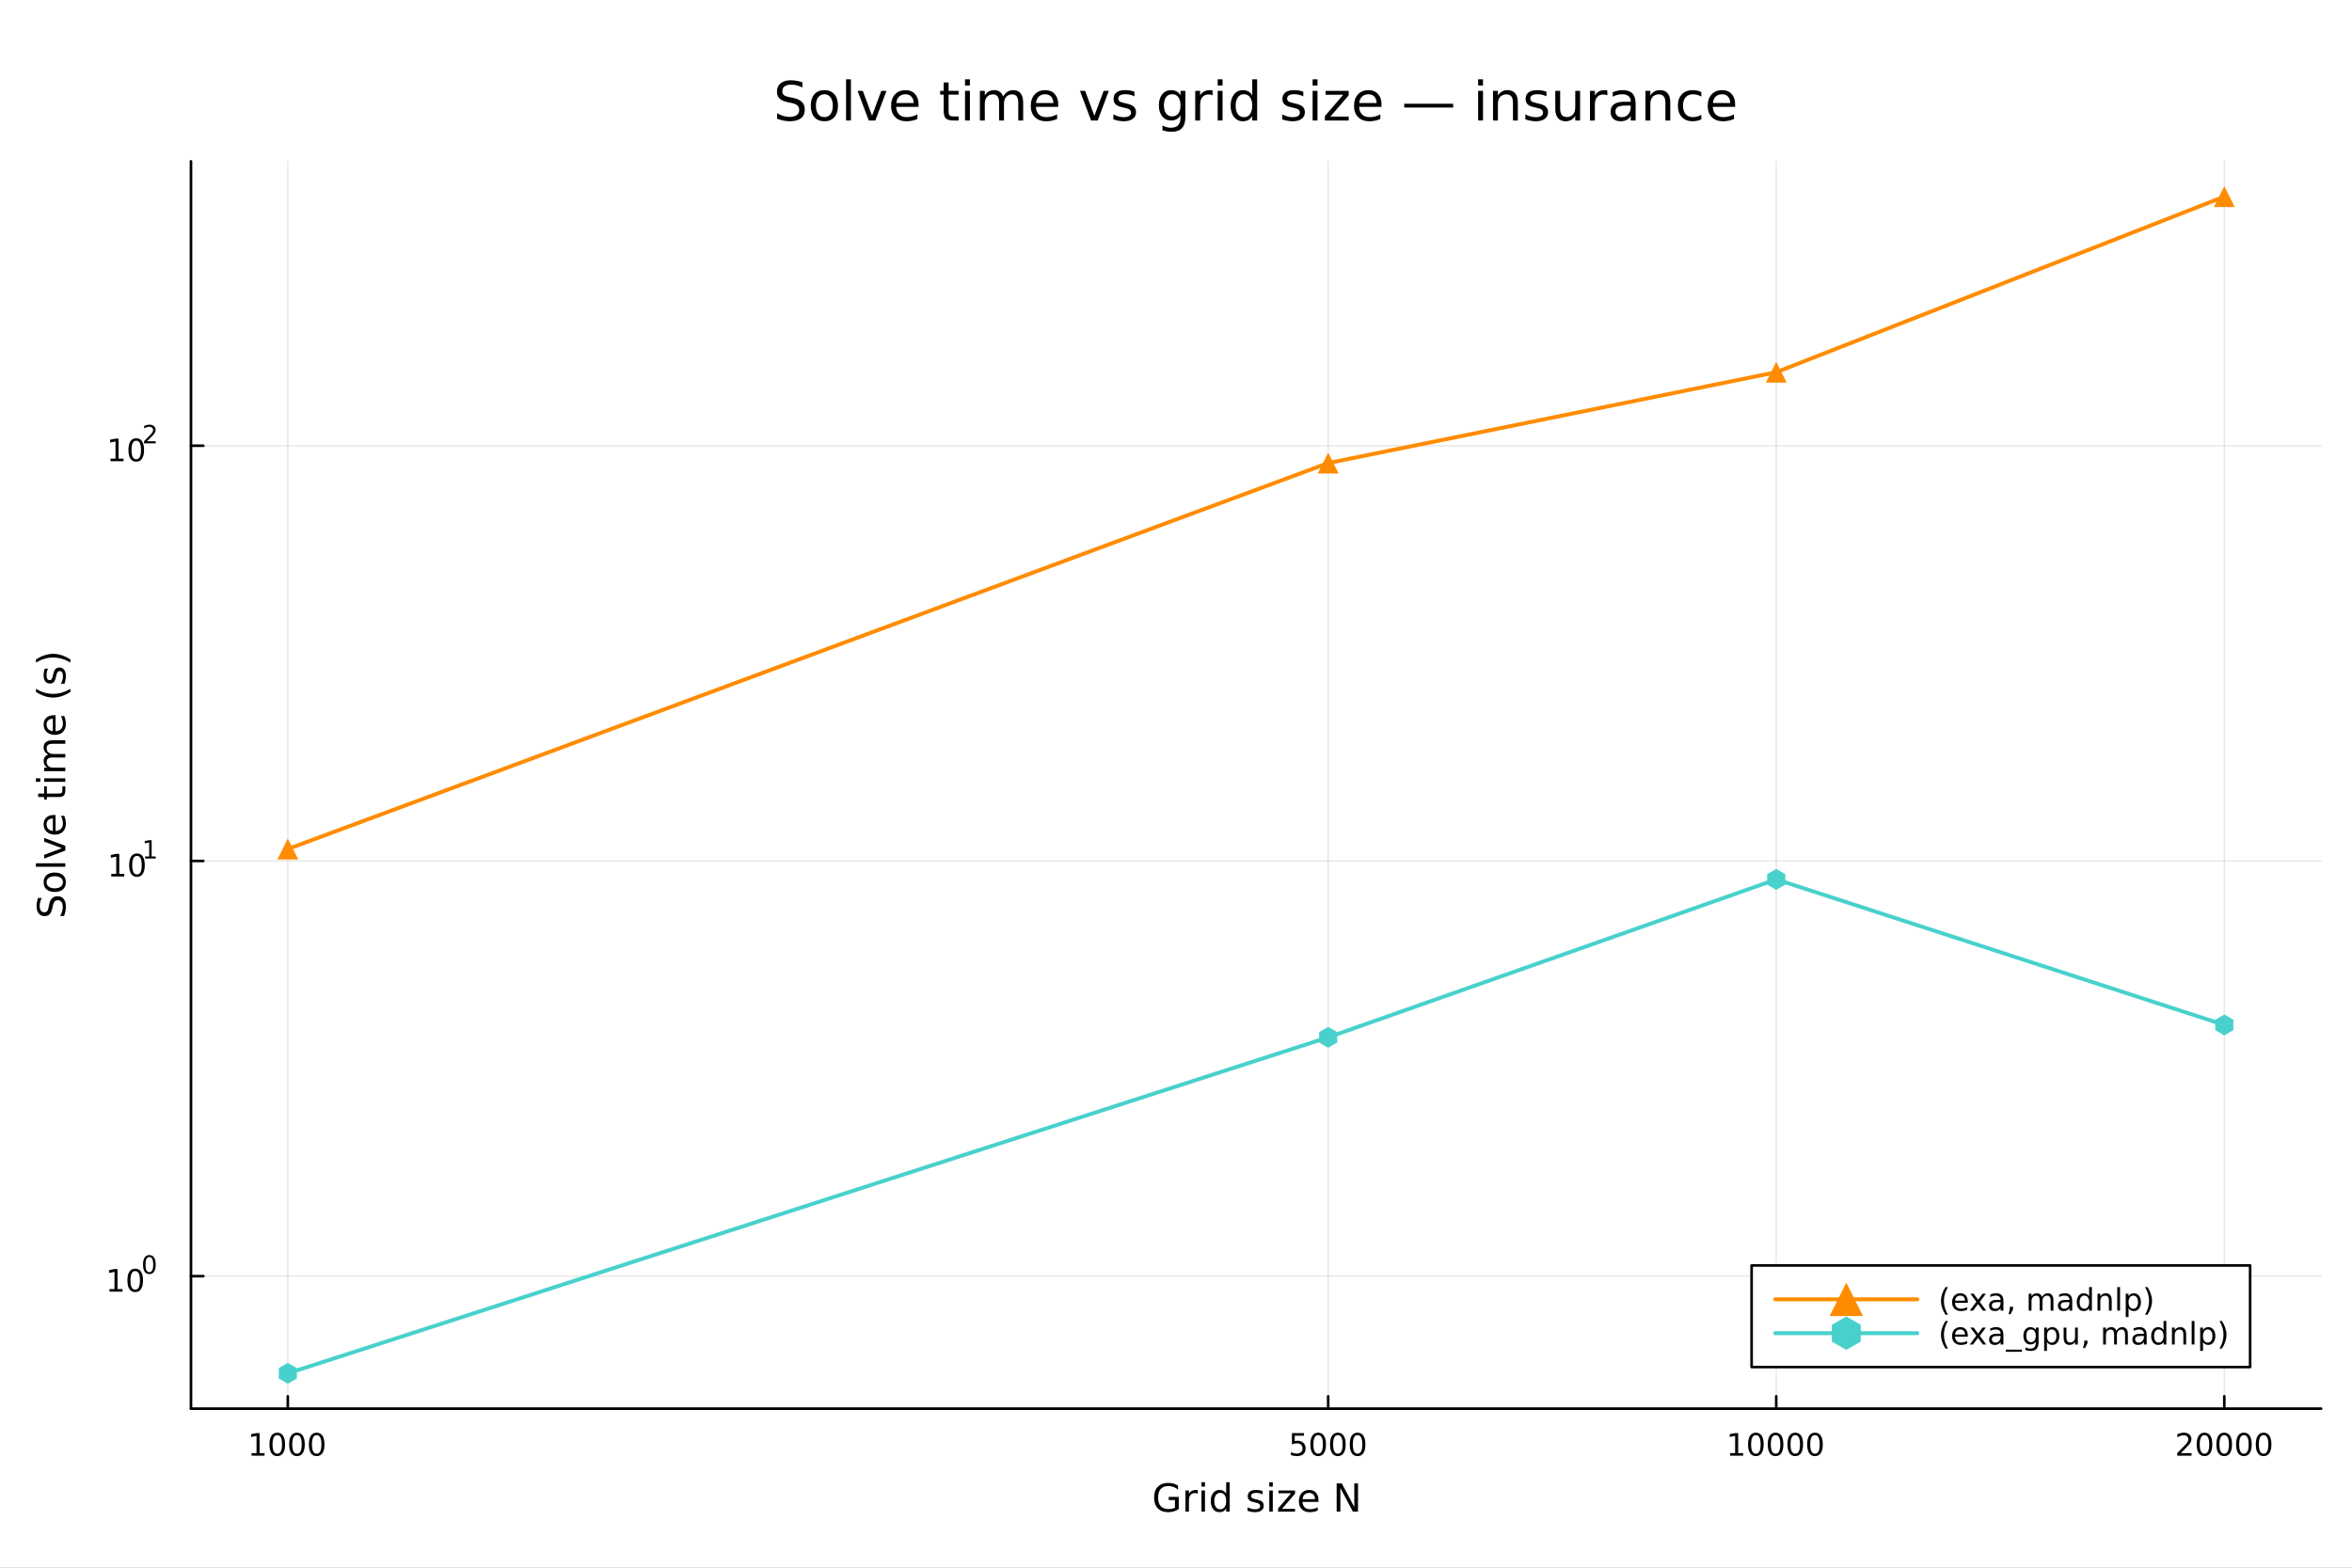<?xml version="1.0" encoding="utf-8"?>
<svg xmlns="http://www.w3.org/2000/svg" xmlns:xlink="http://www.w3.org/1999/xlink" width="900" height="600" viewBox="0 0 3600 2400">
<rect x="0" y="0" width="3600" height="2400" fill="#808080" stroke="none"/>
<defs>
  <clipPath id="clip850">
    <rect x="0" y="0" width="3600" height="2400"/>
  </clipPath>
</defs>
<path clip-path="url(#clip850)" d="M0 2400 L3600 2400 L3600 0 L0 0  Z" fill="#ffffff" fill-rule="evenodd" fill-opacity="1"/>
<defs>
  <clipPath id="clip851">
    <rect x="292" y="246" width="3261" height="1911"/>
  </clipPath>
</defs>
<path clip-path="url(#clip850)" d="M292.309 2156.51 L3552.76 2156.51 L3552.76 246.944 L292.309 246.944  Z" fill="#ffffff" fill-rule="evenodd" fill-opacity="1"/>
<polyline clip-path="url(#clip851)" style="stroke:#000000; stroke-linecap:round; stroke-linejoin:round; stroke-width:2; stroke-opacity:0.1; fill:none" points="440.511,2156.51 440.511,246.944 "/>
<polyline clip-path="url(#clip851)" style="stroke:#000000; stroke-linecap:round; stroke-linejoin:round; stroke-width:2; stroke-opacity:0.1; fill:none" points="2032.92,2156.51 2032.92,246.944 "/>
<polyline clip-path="url(#clip851)" style="stroke:#000000; stroke-linecap:round; stroke-linejoin:round; stroke-width:2; stroke-opacity:0.1; fill:none" points="2718.74,2156.51 2718.74,246.944 "/>
<polyline clip-path="url(#clip851)" style="stroke:#000000; stroke-linecap:round; stroke-linejoin:round; stroke-width:2; stroke-opacity:0.1; fill:none" points="3404.55,2156.51 3404.55,246.944 "/>
<polyline clip-path="url(#clip851)" style="stroke:#000000; stroke-linecap:round; stroke-linejoin:round; stroke-width:2; stroke-opacity:0.1; fill:none" points="292.309,1953.67 3552.76,1953.67 "/>
<polyline clip-path="url(#clip851)" style="stroke:#000000; stroke-linecap:round; stroke-linejoin:round; stroke-width:2; stroke-opacity:0.1; fill:none" points="292.309,1318.03 3552.76,1318.03 "/>
<polyline clip-path="url(#clip851)" style="stroke:#000000; stroke-linecap:round; stroke-linejoin:round; stroke-width:2; stroke-opacity:0.1; fill:none" points="292.309,682.394 3552.76,682.394 "/>
<polyline clip-path="url(#clip850)" style="stroke:#000000; stroke-linecap:round; stroke-linejoin:round; stroke-width:4; stroke-opacity:1; fill:none" points="292.309,2156.51 3552.76,2156.51 "/>
<polyline clip-path="url(#clip850)" style="stroke:#000000; stroke-linecap:round; stroke-linejoin:round; stroke-width:4; stroke-opacity:1; fill:none" points="440.511,2156.51 440.511,2137.61 "/>
<polyline clip-path="url(#clip850)" style="stroke:#000000; stroke-linecap:round; stroke-linejoin:round; stroke-width:4; stroke-opacity:1; fill:none" points="2032.92,2156.51 2032.92,2137.61 "/>
<polyline clip-path="url(#clip850)" style="stroke:#000000; stroke-linecap:round; stroke-linejoin:round; stroke-width:4; stroke-opacity:1; fill:none" points="2718.74,2156.51 2718.74,2137.61 "/>
<polyline clip-path="url(#clip850)" style="stroke:#000000; stroke-linecap:round; stroke-linejoin:round; stroke-width:4; stroke-opacity:1; fill:none" points="3404.55,2156.51 3404.55,2137.61 "/>
<path clip-path="url(#clip850)" d="M385.037 2224.57 L392.676 2224.57 L392.676 2198.21 L384.366 2199.87 L384.366 2195.61 L392.63 2193.95 L397.306 2193.95 L397.306 2224.57 L404.944 2224.57 L404.944 2228.51 L385.037 2228.51 L385.037 2224.57 Z" fill="#000000" fill-rule="nonzero" fill-opacity="1" /><path clip-path="url(#clip850)" d="M424.389 2197.03 Q420.778 2197.03 418.949 2200.59 Q417.143 2204.13 417.143 2211.26 Q417.143 2218.37 418.949 2221.93 Q420.778 2225.48 424.389 2225.48 Q428.023 2225.48 429.829 2221.93 Q431.657 2218.37 431.657 2211.26 Q431.657 2204.13 429.829 2200.59 Q428.023 2197.03 424.389 2197.03 M424.389 2193.32 Q430.199 2193.32 433.254 2197.93 Q436.333 2202.51 436.333 2211.26 Q436.333 2219.99 433.254 2224.6 Q430.199 2229.18 424.389 2229.18 Q418.579 2229.18 415.5 2224.6 Q412.444 2219.99 412.444 2211.26 Q412.444 2202.51 415.5 2197.93 Q418.579 2193.32 424.389 2193.32 Z" fill="#000000" fill-rule="nonzero" fill-opacity="1" /><path clip-path="url(#clip850)" d="M454.551 2197.03 Q450.94 2197.03 449.111 2200.59 Q447.305 2204.13 447.305 2211.26 Q447.305 2218.37 449.111 2221.93 Q450.94 2225.48 454.551 2225.48 Q458.185 2225.48 459.99 2221.93 Q461.819 2218.37 461.819 2211.26 Q461.819 2204.13 459.99 2200.59 Q458.185 2197.03 454.551 2197.03 M454.551 2193.32 Q460.361 2193.32 463.416 2197.93 Q466.495 2202.51 466.495 2211.26 Q466.495 2219.99 463.416 2224.6 Q460.361 2229.18 454.551 2229.18 Q448.74 2229.18 445.662 2224.6 Q442.606 2219.99 442.606 2211.26 Q442.606 2202.51 445.662 2197.93 Q448.74 2193.32 454.551 2193.32 Z" fill="#000000" fill-rule="nonzero" fill-opacity="1" /><path clip-path="url(#clip850)" d="M484.712 2197.03 Q481.101 2197.03 479.273 2200.59 Q477.467 2204.13 477.467 2211.26 Q477.467 2218.37 479.273 2221.93 Q481.101 2225.48 484.712 2225.48 Q488.347 2225.48 490.152 2221.93 Q491.981 2218.37 491.981 2211.26 Q491.981 2204.13 490.152 2200.59 Q488.347 2197.03 484.712 2197.03 M484.712 2193.32 Q490.523 2193.32 493.578 2197.93 Q496.657 2202.51 496.657 2211.26 Q496.657 2219.99 493.578 2224.6 Q490.523 2229.18 484.712 2229.18 Q478.902 2229.18 475.824 2224.6 Q472.768 2219.99 472.768 2211.26 Q472.768 2202.51 475.824 2197.93 Q478.902 2193.32 484.712 2193.32 Z" fill="#000000" fill-rule="nonzero" fill-opacity="1" /><path clip-path="url(#clip850)" d="M1977.46 2193.95 L1995.82 2193.95 L1995.82 2197.88 L1981.74 2197.88 L1981.74 2206.36 Q1982.76 2206.01 1983.78 2205.85 Q1984.8 2205.66 1985.82 2205.66 Q1991.6 2205.66 1994.98 2208.83 Q1998.36 2212 1998.36 2217.42 Q1998.36 2223 1994.89 2226.1 Q1991.42 2229.18 1985.1 2229.18 Q1982.92 2229.18 1980.66 2228.81 Q1978.41 2228.44 1976 2227.7 L1976 2223 Q1978.09 2224.13 1980.31 2224.69 Q1982.53 2225.24 1985.01 2225.24 Q1989.01 2225.24 1991.35 2223.14 Q1993.69 2221.03 1993.69 2217.42 Q1993.69 2213.81 1991.35 2211.7 Q1989.01 2209.6 1985.01 2209.6 Q1983.13 2209.6 1981.26 2210.01 Q1979.41 2210.43 1977.46 2211.31 L1977.46 2193.95 Z" fill="#000000" fill-rule="nonzero" fill-opacity="1" /><path clip-path="url(#clip850)" d="M2017.58 2197.03 Q2013.97 2197.03 2012.14 2200.59 Q2010.33 2204.13 2010.33 2211.26 Q2010.33 2218.37 2012.14 2221.93 Q2013.97 2225.48 2017.58 2225.48 Q2021.21 2225.48 2023.02 2221.93 Q2024.85 2218.37 2024.85 2211.26 Q2024.85 2204.13 2023.02 2200.59 Q2021.21 2197.03 2017.58 2197.03 M2017.58 2193.32 Q2023.39 2193.32 2026.44 2197.93 Q2029.52 2202.51 2029.52 2211.26 Q2029.52 2219.99 2026.44 2224.6 Q2023.39 2229.18 2017.58 2229.18 Q2011.77 2229.18 2008.69 2224.6 Q2005.63 2219.99 2005.63 2211.26 Q2005.63 2202.51 2008.69 2197.93 Q2011.77 2193.32 2017.58 2193.32 Z" fill="#000000" fill-rule="nonzero" fill-opacity="1" /><path clip-path="url(#clip850)" d="M2047.74 2197.03 Q2044.13 2197.03 2042.3 2200.59 Q2040.49 2204.13 2040.49 2211.26 Q2040.49 2218.37 2042.3 2221.93 Q2044.13 2225.48 2047.74 2225.48 Q2051.37 2225.48 2053.18 2221.93 Q2055.01 2218.37 2055.01 2211.26 Q2055.01 2204.13 2053.18 2200.59 Q2051.37 2197.03 2047.74 2197.03 M2047.74 2193.32 Q2053.55 2193.32 2056.6 2197.93 Q2059.68 2202.51 2059.68 2211.26 Q2059.68 2219.99 2056.6 2224.6 Q2053.55 2229.18 2047.74 2229.18 Q2041.93 2229.18 2038.85 2224.6 Q2035.79 2219.99 2035.79 2211.26 Q2035.79 2202.51 2038.85 2197.93 Q2041.93 2193.32 2047.74 2193.32 Z" fill="#000000" fill-rule="nonzero" fill-opacity="1" /><path clip-path="url(#clip850)" d="M2077.9 2197.03 Q2074.29 2197.03 2072.46 2200.59 Q2070.66 2204.13 2070.66 2211.26 Q2070.66 2218.37 2072.46 2221.93 Q2074.29 2225.48 2077.9 2225.48 Q2081.53 2225.48 2083.34 2221.93 Q2085.17 2218.37 2085.17 2211.26 Q2085.17 2204.13 2083.34 2200.59 Q2081.53 2197.03 2077.9 2197.03 M2077.9 2193.32 Q2083.71 2193.32 2086.77 2197.93 Q2089.85 2202.51 2089.85 2211.26 Q2089.85 2219.99 2086.77 2224.6 Q2083.71 2229.18 2077.9 2229.18 Q2072.09 2229.18 2069.01 2224.6 Q2065.96 2219.99 2065.96 2211.26 Q2065.96 2202.51 2069.01 2197.93 Q2072.09 2193.32 2077.9 2193.32 Z" fill="#000000" fill-rule="nonzero" fill-opacity="1" /><path clip-path="url(#clip850)" d="M2648.18 2224.57 L2655.82 2224.57 L2655.82 2198.21 L2647.51 2199.87 L2647.51 2195.61 L2655.78 2193.95 L2660.45 2193.95 L2660.45 2224.57 L2668.09 2224.57 L2668.09 2228.51 L2648.18 2228.51 L2648.18 2224.57 Z" fill="#000000" fill-rule="nonzero" fill-opacity="1" /><path clip-path="url(#clip850)" d="M2687.54 2197.03 Q2683.92 2197.03 2682.1 2200.59 Q2680.29 2204.13 2680.29 2211.26 Q2680.29 2218.37 2682.1 2221.93 Q2683.92 2225.48 2687.54 2225.48 Q2691.17 2225.48 2692.98 2221.93 Q2694.8 2218.37 2694.8 2211.26 Q2694.8 2204.13 2692.98 2200.59 Q2691.17 2197.03 2687.54 2197.03 M2687.54 2193.32 Q2693.35 2193.32 2696.4 2197.93 Q2699.48 2202.51 2699.48 2211.26 Q2699.48 2219.99 2696.4 2224.6 Q2693.35 2229.18 2687.54 2229.18 Q2681.73 2229.18 2678.65 2224.6 Q2675.59 2219.99 2675.59 2211.26 Q2675.59 2202.51 2678.65 2197.93 Q2681.73 2193.32 2687.54 2193.32 Z" fill="#000000" fill-rule="nonzero" fill-opacity="1" /><path clip-path="url(#clip850)" d="M2717.7 2197.03 Q2714.09 2197.03 2712.26 2200.59 Q2710.45 2204.13 2710.45 2211.26 Q2710.45 2218.37 2712.26 2221.93 Q2714.09 2225.48 2717.7 2225.48 Q2721.33 2225.48 2723.14 2221.93 Q2724.97 2218.37 2724.97 2211.26 Q2724.97 2204.13 2723.14 2200.59 Q2721.33 2197.03 2717.7 2197.03 M2717.7 2193.32 Q2723.51 2193.32 2726.56 2197.93 Q2729.64 2202.51 2729.64 2211.26 Q2729.64 2219.99 2726.56 2224.6 Q2723.51 2229.18 2717.7 2229.18 Q2711.89 2229.18 2708.81 2224.6 Q2705.75 2219.99 2705.75 2211.26 Q2705.75 2202.51 2708.81 2197.93 Q2711.89 2193.32 2717.7 2193.32 Z" fill="#000000" fill-rule="nonzero" fill-opacity="1" /><path clip-path="url(#clip850)" d="M2747.86 2197.03 Q2744.25 2197.03 2742.42 2200.59 Q2740.61 2204.13 2740.61 2211.26 Q2740.61 2218.37 2742.42 2221.93 Q2744.25 2225.48 2747.86 2225.48 Q2751.49 2225.48 2753.3 2221.93 Q2755.13 2218.37 2755.13 2211.26 Q2755.13 2204.13 2753.3 2200.59 Q2751.49 2197.03 2747.86 2197.03 M2747.86 2193.32 Q2753.67 2193.32 2756.72 2197.93 Q2759.8 2202.51 2759.8 2211.26 Q2759.8 2219.99 2756.72 2224.6 Q2753.67 2229.18 2747.86 2229.18 Q2742.05 2229.18 2738.97 2224.6 Q2735.91 2219.99 2735.91 2211.26 Q2735.91 2202.51 2738.97 2197.93 Q2742.05 2193.32 2747.86 2193.32 Z" fill="#000000" fill-rule="nonzero" fill-opacity="1" /><path clip-path="url(#clip850)" d="M2778.02 2197.03 Q2774.41 2197.03 2772.58 2200.59 Q2770.78 2204.13 2770.78 2211.26 Q2770.78 2218.37 2772.58 2221.93 Q2774.41 2225.48 2778.02 2225.48 Q2781.66 2225.48 2783.46 2221.93 Q2785.29 2218.37 2785.29 2211.26 Q2785.29 2204.13 2783.46 2200.59 Q2781.66 2197.03 2778.02 2197.03 M2778.02 2193.32 Q2783.83 2193.32 2786.89 2197.93 Q2789.97 2202.51 2789.97 2211.26 Q2789.97 2219.99 2786.89 2224.6 Q2783.83 2229.18 2778.02 2229.18 Q2772.21 2229.18 2769.13 2224.6 Q2766.08 2219.99 2766.08 2211.26 Q2766.08 2202.51 2769.13 2197.93 Q2772.21 2193.32 2778.02 2193.32 Z" fill="#000000" fill-rule="nonzero" fill-opacity="1" /><path clip-path="url(#clip850)" d="M3338.08 2224.57 L3354.4 2224.57 L3354.4 2228.51 L3332.46 2228.51 L3332.46 2224.57 Q3335.12 2221.82 3339.7 2217.19 Q3344.31 2212.54 3345.49 2211.19 Q3347.74 2208.67 3348.62 2206.93 Q3349.52 2205.17 3349.52 2203.48 Q3349.52 2200.73 3347.57 2198.99 Q3345.65 2197.26 3342.55 2197.26 Q3340.35 2197.26 3337.9 2198.02 Q3335.47 2198.79 3332.69 2200.34 L3332.69 2195.61 Q3335.51 2194.48 3337.97 2193.9 Q3340.42 2193.32 3342.46 2193.32 Q3347.83 2193.32 3351.02 2196.01 Q3354.22 2198.69 3354.22 2203.18 Q3354.22 2205.31 3353.41 2207.23 Q3352.62 2209.13 3350.51 2211.73 Q3349.94 2212.4 3346.83 2215.61 Q3343.73 2218.81 3338.08 2224.57 Z" fill="#000000" fill-rule="nonzero" fill-opacity="1" /><path clip-path="url(#clip850)" d="M3374.22 2197.03 Q3370.61 2197.03 3368.78 2200.59 Q3366.97 2204.13 3366.97 2211.26 Q3366.97 2218.37 3368.78 2221.93 Q3370.61 2225.48 3374.22 2225.48 Q3377.85 2225.48 3379.66 2221.93 Q3381.49 2218.37 3381.49 2211.26 Q3381.49 2204.13 3379.66 2200.59 Q3377.85 2197.03 3374.22 2197.03 M3374.22 2193.32 Q3380.03 2193.32 3383.08 2197.93 Q3386.16 2202.51 3386.16 2211.26 Q3386.16 2219.99 3383.08 2224.6 Q3380.03 2229.18 3374.22 2229.18 Q3368.41 2229.18 3365.33 2224.6 Q3362.27 2219.99 3362.27 2211.26 Q3362.27 2202.51 3365.33 2197.93 Q3368.41 2193.32 3374.22 2193.32 Z" fill="#000000" fill-rule="nonzero" fill-opacity="1" /><path clip-path="url(#clip850)" d="M3404.38 2197.03 Q3400.77 2197.03 3398.94 2200.59 Q3397.13 2204.13 3397.13 2211.26 Q3397.13 2218.37 3398.94 2221.93 Q3400.77 2225.48 3404.38 2225.48 Q3408.01 2225.48 3409.82 2221.93 Q3411.65 2218.37 3411.65 2211.26 Q3411.65 2204.13 3409.82 2200.59 Q3408.01 2197.03 3404.38 2197.03 M3404.38 2193.32 Q3410.19 2193.32 3413.25 2197.93 Q3416.32 2202.51 3416.32 2211.26 Q3416.32 2219.99 3413.25 2224.6 Q3410.19 2229.18 3404.38 2229.18 Q3398.57 2229.18 3395.49 2224.6 Q3392.44 2219.99 3392.44 2211.26 Q3392.44 2202.51 3395.49 2197.93 Q3398.57 2193.32 3404.38 2193.32 Z" fill="#000000" fill-rule="nonzero" fill-opacity="1" /><path clip-path="url(#clip850)" d="M3434.54 2197.03 Q3430.93 2197.03 3429.1 2200.59 Q3427.3 2204.13 3427.3 2211.26 Q3427.3 2218.37 3429.1 2221.93 Q3430.93 2225.48 3434.54 2225.48 Q3438.18 2225.48 3439.98 2221.93 Q3441.81 2218.37 3441.81 2211.26 Q3441.81 2204.13 3439.98 2200.59 Q3438.18 2197.03 3434.54 2197.03 M3434.54 2193.32 Q3440.35 2193.32 3443.41 2197.93 Q3446.49 2202.51 3446.49 2211.26 Q3446.49 2219.99 3443.41 2224.6 Q3440.35 2229.18 3434.54 2229.18 Q3428.73 2229.18 3425.65 2224.6 Q3422.6 2219.99 3422.6 2211.26 Q3422.6 2202.51 3425.65 2197.93 Q3428.73 2193.32 3434.54 2193.32 Z" fill="#000000" fill-rule="nonzero" fill-opacity="1" /><path clip-path="url(#clip850)" d="M3464.7 2197.03 Q3461.09 2197.03 3459.26 2200.59 Q3457.46 2204.13 3457.46 2211.26 Q3457.46 2218.37 3459.26 2221.93 Q3461.09 2225.48 3464.7 2225.48 Q3468.34 2225.48 3470.14 2221.93 Q3471.97 2218.37 3471.97 2211.26 Q3471.97 2204.13 3470.14 2200.59 Q3468.34 2197.03 3464.7 2197.03 M3464.7 2193.32 Q3470.51 2193.32 3473.57 2197.93 Q3476.65 2202.51 3476.65 2211.26 Q3476.65 2219.99 3473.57 2224.6 Q3470.51 2229.18 3464.7 2229.18 Q3458.89 2229.18 3455.82 2224.6 Q3452.76 2219.99 3452.76 2211.26 Q3452.76 2202.51 3455.82 2197.93 Q3458.89 2193.32 3464.7 2193.32 Z" fill="#000000" fill-rule="nonzero" fill-opacity="1" /><path clip-path="url(#clip850)" d="M1798.42 2308.02 L1798.42 2296.42 L1788.87 2296.42 L1788.87 2291.62 L1804.2 2291.62 L1804.2 2310.17 Q1800.82 2312.57 1796.74 2313.81 Q1792.66 2315.03 1788.03 2315.03 Q1777.9 2315.03 1772.17 2309.12 Q1766.47 2303.19 1766.47 2292.63 Q1766.47 2282.04 1772.17 2276.14 Q1777.9 2270.21 1788.03 2270.21 Q1792.25 2270.21 1796.04 2271.25 Q1799.86 2272.29 1803.07 2274.32 L1803.07 2280.54 Q1799.83 2277.79 1796.19 2276.4 Q1792.54 2275.01 1788.52 2275.01 Q1780.59 2275.01 1776.6 2279.44 Q1772.63 2283.86 1772.63 2292.63 Q1772.63 2301.37 1776.6 2305.8 Q1780.59 2310.22 1788.52 2310.22 Q1791.62 2310.22 1794.05 2309.7 Q1796.48 2309.15 1798.42 2308.02 Z" fill="#000000" fill-rule="nonzero" fill-opacity="1" /><path clip-path="url(#clip850)" d="M1833.43 2286.76 Q1832.53 2286.24 1831.46 2286 Q1830.42 2285.74 1829.14 2285.74 Q1824.63 2285.74 1822.2 2288.7 Q1819.8 2291.62 1819.8 2297.12 L1819.8 2314.19 L1814.45 2314.19 L1814.45 2281.78 L1819.8 2281.78 L1819.8 2286.82 Q1821.48 2283.86 1824.17 2282.45 Q1826.86 2281 1830.71 2281 Q1831.26 2281 1831.92 2281.09 Q1832.59 2281.14 1833.4 2281.29 L1833.43 2286.76 Z" fill="#000000" fill-rule="nonzero" fill-opacity="1" /><path clip-path="url(#clip850)" d="M1839.01 2281.78 L1844.34 2281.78 L1844.34 2314.19 L1839.01 2314.19 L1839.01 2281.78 M1839.01 2269.16 L1844.34 2269.16 L1844.34 2275.91 L1839.01 2275.91 L1839.01 2269.16 Z" fill="#000000" fill-rule="nonzero" fill-opacity="1" /><path clip-path="url(#clip850)" d="M1876.8 2286.7 L1876.8 2269.16 L1882.12 2269.16 L1882.12 2314.19 L1876.8 2314.19 L1876.8 2309.33 Q1875.12 2312.22 1872.55 2313.64 Q1870 2315.03 1866.41 2315.03 Q1860.54 2315.03 1856.84 2310.34 Q1853.16 2305.65 1853.16 2298.01 Q1853.16 2290.37 1856.84 2285.69 Q1860.54 2281 1866.41 2281 Q1870 2281 1872.55 2282.42 Q1875.12 2283.81 1876.8 2286.7 M1858.66 2298.01 Q1858.66 2303.89 1861.06 2307.24 Q1863.49 2310.57 1867.72 2310.57 Q1871.94 2310.57 1874.37 2307.24 Q1876.8 2303.89 1876.8 2298.01 Q1876.8 2292.14 1874.37 2288.81 Q1871.94 2285.46 1867.72 2285.46 Q1863.49 2285.46 1861.06 2288.81 Q1858.66 2292.14 1858.66 2298.01 Z" fill="#000000" fill-rule="nonzero" fill-opacity="1" /><path clip-path="url(#clip850)" d="M1932.59 2282.74 L1932.59 2287.77 Q1930.33 2286.61 1927.9 2286.03 Q1925.47 2285.46 1922.87 2285.46 Q1918.9 2285.46 1916.9 2286.67 Q1914.94 2287.89 1914.94 2290.32 Q1914.94 2292.17 1916.35 2293.24 Q1917.77 2294.28 1922.06 2295.24 L1923.88 2295.64 Q1929.55 2296.86 1931.92 2299.08 Q1934.32 2301.28 1934.32 2305.25 Q1934.32 2309.76 1930.74 2312.39 Q1927.18 2315.03 1920.93 2315.03 Q1918.32 2315.03 1915.49 2314.51 Q1912.68 2314.01 1909.56 2313 L1909.56 2307.5 Q1912.51 2309.04 1915.37 2309.82 Q1918.24 2310.57 1921.04 2310.57 Q1924.8 2310.57 1926.83 2309.3 Q1928.85 2308 1928.85 2305.65 Q1928.85 2303.48 1927.38 2302.32 Q1925.93 2301.17 1920.98 2300.1 L1919.13 2299.66 Q1914.18 2298.62 1911.99 2296.48 Q1909.79 2294.31 1909.79 2290.55 Q1909.79 2285.98 1913.03 2283.49 Q1916.27 2281 1922.23 2281 Q1925.18 2281 1927.78 2281.43 Q1930.39 2281.87 1932.59 2282.74 Z" fill="#000000" fill-rule="nonzero" fill-opacity="1" /><path clip-path="url(#clip850)" d="M1942.8 2281.78 L1948.13 2281.78 L1948.13 2314.19 L1942.8 2314.19 L1942.8 2281.78 M1942.8 2269.16 L1948.13 2269.16 L1948.13 2275.91 L1942.8 2275.91 L1942.8 2269.16 Z" fill="#000000" fill-rule="nonzero" fill-opacity="1" /><path clip-path="url(#clip850)" d="M1956.95 2281.78 L1982.24 2281.78 L1982.24 2286.64 L1962.22 2309.93 L1982.24 2309.93 L1982.24 2314.19 L1956.23 2314.19 L1956.23 2309.33 L1976.25 2286.03 L1956.95 2286.03 L1956.95 2281.78 Z" fill="#000000" fill-rule="nonzero" fill-opacity="1" /><path clip-path="url(#clip850)" d="M2018.09 2296.65 L2018.09 2299.26 L1993.61 2299.26 Q1993.96 2304.75 1996.91 2307.65 Q1999.89 2310.51 2005.19 2310.51 Q2008.25 2310.51 2011.12 2309.76 Q2014.01 2309.01 2016.85 2307.5 L2016.85 2312.54 Q2013.98 2313.75 2010.97 2314.39 Q2007.96 2315.03 2004.87 2315.03 Q1997.11 2315.03 1992.57 2310.51 Q1988.06 2306 1988.06 2298.3 Q1988.06 2290.35 1992.34 2285.69 Q1996.65 2281 2003.94 2281 Q2010.48 2281 2014.27 2285.22 Q2018.09 2289.42 2018.09 2296.65 M2012.77 2295.09 Q2012.71 2290.72 2010.31 2288.12 Q2007.93 2285.51 2004 2285.51 Q1999.54 2285.51 1996.85 2288.03 Q1994.19 2290.55 1993.79 2295.12 L2012.77 2295.09 Z" fill="#000000" fill-rule="nonzero" fill-opacity="1" /><path clip-path="url(#clip850)" d="M2045.9 2270.99 L2053.77 2270.99 L2072.92 2307.13 L2072.92 2270.99 L2078.59 2270.99 L2078.59 2314.19 L2070.72 2314.19 L2051.57 2278.05 L2051.57 2314.19 L2045.9 2314.19 L2045.9 2270.99 Z" fill="#000000" fill-rule="nonzero" fill-opacity="1" /><polyline clip-path="url(#clip850)" style="stroke:#000000; stroke-linecap:round; stroke-linejoin:round; stroke-width:4; stroke-opacity:1; fill:none" points="292.309,2156.51 292.309,246.944 "/>
<polyline clip-path="url(#clip850)" style="stroke:#000000; stroke-linecap:round; stroke-linejoin:round; stroke-width:4; stroke-opacity:1; fill:none" points="292.309,1953.67 311.207,1953.67 "/>
<polyline clip-path="url(#clip850)" style="stroke:#000000; stroke-linecap:round; stroke-linejoin:round; stroke-width:4; stroke-opacity:1; fill:none" points="292.309,1318.03 311.207,1318.03 "/>
<polyline clip-path="url(#clip850)" style="stroke:#000000; stroke-linecap:round; stroke-linejoin:round; stroke-width:4; stroke-opacity:1; fill:none" points="292.309,682.394 311.207,682.394 "/>
<path clip-path="url(#clip850)" d="M167.604 1973.47 L175.242 1973.47 L175.242 1947.1 L166.932 1948.77 L166.932 1944.51 L175.196 1942.84 L179.872 1942.84 L179.872 1973.47 L187.511 1973.47 L187.511 1977.4 L167.604 1977.4 L167.604 1973.47 Z" fill="#000000" fill-rule="nonzero" fill-opacity="1" /><path clip-path="url(#clip850)" d="M206.955 1945.92 Q203.344 1945.92 201.515 1949.48 Q199.71 1953.03 199.71 1960.16 Q199.71 1967.26 201.515 1970.83 Q203.344 1974.37 206.955 1974.37 Q210.589 1974.37 212.395 1970.83 Q214.224 1967.26 214.224 1960.16 Q214.224 1953.03 212.395 1949.48 Q210.589 1945.92 206.955 1945.92 M206.955 1942.22 Q212.765 1942.22 215.821 1946.82 Q218.9 1951.41 218.9 1960.16 Q218.9 1968.88 215.821 1973.49 Q212.765 1978.07 206.955 1978.07 Q201.145 1978.07 198.066 1973.49 Q195.011 1968.88 195.011 1960.16 Q195.011 1951.41 198.066 1946.82 Q201.145 1942.22 206.955 1942.22 Z" fill="#000000" fill-rule="nonzero" fill-opacity="1" /><path clip-path="url(#clip850)" d="M228.604 1924.41 Q225.67 1924.41 224.185 1927.31 Q222.718 1930.19 222.718 1935.98 Q222.718 1941.75 224.185 1944.65 Q225.67 1947.53 228.604 1947.53 Q231.557 1947.53 233.024 1944.65 Q234.51 1941.75 234.51 1935.98 Q234.51 1930.19 233.024 1927.31 Q231.557 1924.41 228.604 1924.41 M228.604 1921.4 Q233.325 1921.4 235.808 1925.15 Q238.309 1928.87 238.309 1935.98 Q238.309 1943.07 235.808 1946.81 Q233.325 1950.54 228.604 1950.54 Q223.884 1950.54 221.382 1946.81 Q218.9 1943.07 218.9 1935.98 Q218.9 1928.87 221.382 1925.15 Q223.884 1921.4 228.604 1921.4 Z" fill="#000000" fill-rule="nonzero" fill-opacity="1" /><path clip-path="url(#clip850)" d="M170.293 1337.83 L177.932 1337.83 L177.932 1311.46 L169.622 1313.13 L169.622 1308.87 L177.886 1307.2 L182.562 1307.2 L182.562 1337.83 L190.2 1337.83 L190.2 1341.76 L170.293 1341.76 L170.293 1337.83 Z" fill="#000000" fill-rule="nonzero" fill-opacity="1" /><path clip-path="url(#clip850)" d="M209.645 1310.28 Q206.034 1310.28 204.205 1313.85 Q202.399 1317.39 202.399 1324.52 Q202.399 1331.62 204.205 1335.19 Q206.034 1338.73 209.645 1338.73 Q213.279 1338.73 215.085 1335.19 Q216.913 1331.62 216.913 1324.52 Q216.913 1317.39 215.085 1313.85 Q213.279 1310.28 209.645 1310.28 M209.645 1306.58 Q215.455 1306.58 218.51 1311.18 Q221.589 1315.77 221.589 1324.52 Q221.589 1333.24 218.51 1337.85 Q215.455 1342.43 209.645 1342.43 Q203.835 1342.43 200.756 1337.85 Q197.7 1333.24 197.7 1324.52 Q197.7 1315.77 200.756 1311.18 Q203.835 1306.58 209.645 1306.58 Z" fill="#000000" fill-rule="nonzero" fill-opacity="1" /><path clip-path="url(#clip850)" d="M222.135 1311.15 L228.341 1311.15 L228.341 1289.73 L221.589 1291.09 L221.589 1287.63 L228.303 1286.27 L232.103 1286.27 L232.103 1311.15 L238.309 1311.15 L238.309 1314.35 L222.135 1314.35 L222.135 1311.15 Z" fill="#000000" fill-rule="nonzero" fill-opacity="1" /><path clip-path="url(#clip850)" d="M169.183 702.187 L176.822 702.187 L176.822 675.821 L168.512 677.488 L168.512 673.229 L176.776 671.562 L181.452 671.562 L181.452 702.187 L189.091 702.187 L189.091 706.122 L169.183 706.122 L169.183 702.187 Z" fill="#000000" fill-rule="nonzero" fill-opacity="1" /><path clip-path="url(#clip850)" d="M208.535 674.641 Q204.924 674.641 203.095 678.206 Q201.29 681.747 201.29 688.877 Q201.29 695.983 203.095 699.548 Q204.924 703.09 208.535 703.09 Q212.169 703.09 213.975 699.548 Q215.804 695.983 215.804 688.877 Q215.804 681.747 213.975 678.206 Q212.169 674.641 208.535 674.641 M208.535 670.937 Q214.345 670.937 217.401 675.544 Q220.479 680.127 220.479 688.877 Q220.479 697.604 217.401 702.21 Q214.345 706.793 208.535 706.793 Q202.725 706.793 199.646 702.21 Q196.591 697.604 196.591 688.877 Q196.591 680.127 199.646 675.544 Q202.725 670.937 208.535 670.937 Z" fill="#000000" fill-rule="nonzero" fill-opacity="1" /><path clip-path="url(#clip850)" d="M225.05 675.514 L238.309 675.514 L238.309 678.712 L220.479 678.712 L220.479 675.514 Q222.642 673.276 226.366 669.515 Q230.109 665.734 231.068 664.643 Q232.893 662.593 233.607 661.183 Q234.341 659.753 234.341 658.38 Q234.341 656.142 232.761 654.732 Q231.2 653.321 228.68 653.321 Q226.893 653.321 224.899 653.942 Q222.924 654.563 220.668 655.823 L220.668 651.986 Q222.962 651.064 224.956 650.594 Q226.949 650.124 228.604 650.124 Q232.968 650.124 235.563 652.306 Q238.159 654.487 238.159 658.136 Q238.159 659.866 237.5 661.427 Q236.861 662.97 235.15 665.076 Q234.679 665.621 232.159 668.236 Q229.639 670.831 225.05 675.514 Z" fill="#000000" fill-rule="nonzero" fill-opacity="1" /><path clip-path="url(#clip850)" d="M58.19 1374.69 L63.89 1374.69 Q62.299 1378.01 61.518 1380.96 Q60.736 1383.92 60.736 1386.66 Q60.736 1391.44 62.588 1394.04 Q64.44 1396.62 67.854 1396.62 Q70.719 1396.62 72.195 1394.91 Q73.641 1393.17 74.538 1388.37 L75.262 1384.84 Q76.506 1378.3 79.66 1375.21 Q82.785 1372.08 88.051 1372.08 Q94.33 1372.08 97.571 1376.31 Q100.811 1380.5 100.811 1388.63 Q100.811 1391.7 100.117 1395.17 Q99.422 1398.61 98.063 1402.32 L92.044 1402.32 Q94.041 1398.76 95.053 1395.34 Q96.066 1391.93 96.066 1388.63 Q96.066 1383.63 94.099 1380.91 Q92.131 1378.19 88.485 1378.19 Q85.302 1378.19 83.508 1380.15 Q81.714 1382.09 80.817 1386.55 L80.123 1390.11 Q78.821 1396.65 76.043 1399.57 Q73.265 1402.49 68.317 1402.49 Q62.588 1402.49 59.29 1398.47 Q55.991 1394.42 55.991 1387.33 Q55.991 1384.29 56.541 1381.14 Q57.091 1377.98 58.19 1374.69 Z" fill="#000000" fill-rule="nonzero" fill-opacity="1" /><path clip-path="url(#clip850)" d="M71.298 1350.64 Q71.298 1354.92 74.654 1357.41 Q77.982 1359.9 83.798 1359.9 Q89.614 1359.9 92.97 1357.44 Q96.297 1354.95 96.297 1350.64 Q96.297 1346.39 92.941 1343.9 Q89.585 1341.41 83.798 1341.41 Q78.04 1341.41 74.683 1343.9 Q71.298 1346.39 71.298 1350.64 M66.784 1350.64 Q66.784 1343.7 71.298 1339.73 Q75.811 1335.77 83.798 1335.77 Q91.755 1335.77 96.297 1339.73 Q100.811 1343.7 100.811 1350.64 Q100.811 1357.61 96.297 1361.58 Q91.755 1365.51 83.798 1365.51 Q75.811 1365.51 71.298 1361.58 Q66.784 1357.61 66.784 1350.64 Z" fill="#000000" fill-rule="nonzero" fill-opacity="1" /><path clip-path="url(#clip850)" d="M54.949 1326.94 L54.949 1321.62 L99.972 1321.62 L99.972 1326.94 L54.949 1326.94 Z" fill="#000000" fill-rule="nonzero" fill-opacity="1" /><path clip-path="url(#clip850)" d="M67.565 1314.3 L67.565 1308.66 L94.764 1298.53 L67.565 1288.4 L67.565 1282.76 L99.972 1294.91 L99.972 1302.15 L67.565 1314.3 Z" fill="#000000" fill-rule="nonzero" fill-opacity="1" /><path clip-path="url(#clip850)" d="M82.438 1247.69 L85.042 1247.69 L85.042 1272.17 Q90.54 1271.82 93.433 1268.87 Q96.297 1265.89 96.297 1260.59 Q96.297 1257.53 95.545 1254.66 Q94.793 1251.77 93.288 1248.93 L98.323 1248.93 Q99.538 1251.8 100.175 1254.81 Q100.811 1257.82 100.811 1260.91 Q100.811 1268.67 96.297 1273.21 Q91.784 1277.72 84.087 1277.72 Q76.13 1277.72 71.471 1273.44 Q66.784 1269.13 66.784 1261.84 Q66.784 1255.3 71.008 1251.51 Q75.204 1247.69 82.438 1247.69 M80.875 1253.01 Q76.506 1253.07 73.902 1255.47 Q71.298 1257.85 71.298 1261.78 Q71.298 1266.24 73.815 1268.93 Q76.332 1271.59 80.904 1271.99 L80.875 1253.01 Z" fill="#000000" fill-rule="nonzero" fill-opacity="1" /><path clip-path="url(#clip850)" d="M58.364 1214.85 L67.565 1214.85 L67.565 1203.88 L71.703 1203.88 L71.703 1214.85 L89.295 1214.85 Q93.259 1214.85 94.388 1213.78 Q95.516 1212.68 95.516 1209.35 L95.516 1203.88 L99.972 1203.88 L99.972 1209.35 Q99.972 1215.51 97.686 1217.86 Q95.372 1220.2 89.295 1220.2 L71.703 1220.2 L71.703 1224.11 L67.565 1224.11 L67.565 1220.2 L58.364 1220.2 L58.364 1214.85 Z" fill="#000000" fill-rule="nonzero" fill-opacity="1" /><path clip-path="url(#clip850)" d="M67.565 1196.88 L67.565 1191.56 L99.972 1191.56 L99.972 1196.88 L67.565 1196.88 M54.949 1196.88 L54.949 1191.56 L61.691 1191.56 L61.691 1196.88 L54.949 1196.88 Z" fill="#000000" fill-rule="nonzero" fill-opacity="1" /><path clip-path="url(#clip850)" d="M73.786 1155.18 Q70.198 1153.19 68.491 1150.41 Q66.784 1147.63 66.784 1143.87 Q66.784 1138.81 70.343 1136.06 Q73.873 1133.31 80.412 1133.31 L99.972 1133.31 L99.972 1138.66 L80.586 1138.66 Q75.927 1138.66 73.67 1140.31 Q71.413 1141.96 71.413 1145.35 Q71.413 1149.48 74.162 1151.89 Q76.911 1154.29 81.656 1154.29 L99.972 1154.29 L99.972 1159.64 L80.586 1159.64 Q75.898 1159.64 73.67 1161.29 Q71.413 1162.94 71.413 1166.38 Q71.413 1170.46 74.191 1172.86 Q76.94 1175.26 81.656 1175.26 L99.972 1175.26 L99.972 1180.62 L67.565 1180.62 L67.565 1175.26 L72.6 1175.26 Q69.619 1173.44 68.202 1170.9 Q66.784 1168.35 66.784 1164.85 Q66.784 1161.32 68.578 1158.86 Q70.372 1156.37 73.786 1155.18 Z" fill="#000000" fill-rule="nonzero" fill-opacity="1" /><path clip-path="url(#clip850)" d="M82.438 1094.97 L85.042 1094.97 L85.042 1119.45 Q90.54 1119.1 93.433 1116.15 Q96.297 1113.17 96.297 1107.88 Q96.297 1104.81 95.545 1101.94 Q94.793 1099.05 93.288 1096.21 L98.323 1096.21 Q99.538 1099.08 100.175 1102.09 Q100.811 1105.1 100.811 1108.19 Q100.811 1115.95 96.297 1120.49 Q91.784 1125 84.087 1125 Q76.13 1125 71.471 1120.72 Q66.784 1116.41 66.784 1109.12 Q66.784 1102.58 71.008 1098.79 Q75.204 1094.97 82.438 1094.97 M80.875 1100.29 Q76.506 1100.35 73.902 1102.75 Q71.298 1105.13 71.298 1109.06 Q71.298 1113.52 73.815 1116.21 Q76.332 1118.87 80.904 1119.28 L80.875 1100.29 Z" fill="#000000" fill-rule="nonzero" fill-opacity="1" /><path clip-path="url(#clip850)" d="M55.007 1054.61 Q61.662 1058.48 68.173 1060.36 Q74.683 1062.24 81.367 1062.24 Q88.051 1062.24 94.619 1060.36 Q101.159 1058.45 107.785 1054.61 L107.785 1059.24 Q100.985 1063.58 94.417 1065.75 Q87.849 1067.89 81.367 1067.89 Q74.915 1067.89 68.375 1065.75 Q61.836 1063.6 55.007 1059.24 L55.007 1054.61 Z" fill="#000000" fill-rule="nonzero" fill-opacity="1" /><path clip-path="url(#clip850)" d="M68.52 1023.62 L73.555 1023.62 Q72.397 1025.87 71.819 1028.3 Q71.24 1030.73 71.24 1033.34 Q71.24 1037.3 72.455 1039.3 Q73.67 1041.27 76.101 1041.27 Q77.953 1041.27 79.023 1039.85 Q80.065 1038.43 81.02 1034.15 L81.425 1032.33 Q82.64 1026.65 84.868 1024.28 Q87.067 1021.88 91.031 1021.88 Q95.545 1021.88 98.178 1025.47 Q100.811 1029.03 100.811 1035.28 Q100.811 1037.88 100.291 1040.72 Q99.799 1043.52 98.786 1046.65 L93.288 1046.65 Q94.822 1043.7 95.603 1040.83 Q96.355 1037.97 96.355 1035.16 Q96.355 1031.4 95.082 1029.37 Q93.78 1027.35 91.436 1027.35 Q89.266 1027.35 88.109 1028.82 Q86.951 1030.27 85.881 1035.22 L85.447 1037.07 Q84.405 1042.02 82.264 1044.22 Q80.094 1046.42 76.332 1046.42 Q71.761 1046.42 69.272 1043.18 Q66.784 1039.94 66.784 1033.98 Q66.784 1031.02 67.218 1028.42 Q67.652 1025.82 68.52 1023.62 Z" fill="#000000" fill-rule="nonzero" fill-opacity="1" /><path clip-path="url(#clip850)" d="M55.007 1014.24 L55.007 1009.61 Q61.836 1005.27 68.375 1003.13 Q74.915 1000.96 81.367 1000.96 Q87.849 1000.96 94.417 1003.13 Q100.985 1005.27 107.785 1009.61 L107.785 1014.24 Q101.159 1010.39 94.619 1008.51 Q88.051 1006.6 81.367 1006.6 Q74.683 1006.6 68.173 1008.51 Q61.662 1010.39 55.007 1014.24 Z" fill="#000000" fill-rule="nonzero" fill-opacity="1" /><path clip-path="url(#clip850)" d="M1228.15 125.969 L1228.15 133.949 Q1223.49 131.721 1219.36 130.627 Q1215.22 129.534 1211.38 129.534 Q1204.69 129.534 1201.05 132.126 Q1197.44 134.719 1197.44 139.499 Q1197.44 143.509 1199.83 145.575 Q1202.26 147.601 1208.99 148.857 L1213.93 149.869 Q1223.08 151.611 1227.42 156.027 Q1231.79 160.402 1231.79 167.774 Q1231.79 176.565 1225.88 181.102 Q1220 185.639 1208.62 185.639 Q1204.33 185.639 1199.47 184.667 Q1194.65 183.694 1189.46 181.79 L1189.46 173.365 Q1194.44 176.16 1199.22 177.577 Q1204 178.995 1208.62 178.995 Q1215.63 178.995 1219.44 176.241 Q1223.25 173.486 1223.25 168.382 Q1223.25 163.926 1220.49 161.414 Q1217.78 158.903 1211.54 157.647 L1206.56 156.675 Q1197.4 154.852 1193.31 150.963 Q1189.22 147.074 1189.22 140.147 Q1189.22 132.126 1194.85 127.508 Q1200.52 122.89 1210.44 122.89 Q1214.7 122.89 1219.11 123.66 Q1223.53 124.43 1228.15 125.969 Z" fill="#000000" fill-rule="nonzero" fill-opacity="1" /><path clip-path="url(#clip850)" d="M1261.81 144.32 Q1255.81 144.32 1252.33 149.019 Q1248.85 153.677 1248.85 161.819 Q1248.85 169.962 1252.29 174.661 Q1255.77 179.319 1261.81 179.319 Q1267.76 179.319 1271.25 174.62 Q1274.73 169.921 1274.73 161.819 Q1274.73 153.758 1271.25 149.059 Q1267.76 144.32 1261.81 144.32 M1261.81 138 Q1271.53 138 1277.08 144.32 Q1282.63 150.639 1282.63 161.819 Q1282.63 172.959 1277.08 179.319 Q1271.53 185.639 1261.81 185.639 Q1252.05 185.639 1246.5 179.319 Q1240.99 172.959 1240.99 161.819 Q1240.99 150.639 1246.5 144.32 Q1252.05 138 1261.81 138 Z" fill="#000000" fill-rule="nonzero" fill-opacity="1" /><path clip-path="url(#clip850)" d="M1294.99 121.432 L1302.44 121.432 L1302.44 184.464 L1294.99 184.464 L1294.99 121.432 Z" fill="#000000" fill-rule="nonzero" fill-opacity="1" /><path clip-path="url(#clip850)" d="M1312.69 139.094 L1320.59 139.094 L1334.77 177.172 L1348.94 139.094 L1356.84 139.094 L1339.83 184.464 L1329.7 184.464 L1312.69 139.094 Z" fill="#000000" fill-rule="nonzero" fill-opacity="1" /><path clip-path="url(#clip850)" d="M1405.94 159.916 L1405.94 163.561 L1371.67 163.561 Q1372.16 171.258 1376.29 175.309 Q1380.46 179.319 1387.87 179.319 Q1392.17 179.319 1396.18 178.266 Q1400.23 177.213 1404.2 175.106 L1404.2 182.155 Q1400.19 183.856 1395.98 184.748 Q1391.76 185.639 1387.43 185.639 Q1376.57 185.639 1370.21 179.319 Q1363.89 173 1363.89 162.225 Q1363.89 151.085 1369.89 144.563 Q1375.92 138 1386.13 138 Q1395.29 138 1400.59 143.914 Q1405.94 149.788 1405.94 159.916 M1398.49 157.728 Q1398.41 151.611 1395.04 147.965 Q1391.72 144.32 1386.21 144.32 Q1379.97 144.32 1376.21 147.844 Q1372.48 151.368 1371.91 157.769 L1398.49 157.728 Z" fill="#000000" fill-rule="nonzero" fill-opacity="1" /><path clip-path="url(#clip850)" d="M1451.92 126.212 L1451.92 139.094 L1467.27 139.094 L1467.27 144.887 L1451.92 144.887 L1451.92 169.516 Q1451.92 175.066 1453.42 176.646 Q1454.96 178.226 1459.62 178.226 L1467.27 178.226 L1467.27 184.464 L1459.62 184.464 Q1450.99 184.464 1447.71 181.264 Q1444.42 178.023 1444.42 169.516 L1444.42 144.887 L1438.96 144.887 L1438.96 139.094 L1444.42 139.094 L1444.42 126.212 L1451.92 126.212 Z" fill="#000000" fill-rule="nonzero" fill-opacity="1" /><path clip-path="url(#clip850)" d="M1477.07 139.094 L1484.53 139.094 L1484.53 184.464 L1477.07 184.464 L1477.07 139.094 M1477.07 121.432 L1484.53 121.432 L1484.53 130.871 L1477.07 130.871 L1477.07 121.432 Z" fill="#000000" fill-rule="nonzero" fill-opacity="1" /><path clip-path="url(#clip850)" d="M1535.45 147.803 Q1538.24 142.78 1542.13 140.39 Q1546.02 138 1551.29 138 Q1558.38 138 1562.22 142.983 Q1566.07 147.925 1566.07 157.08 L1566.07 184.464 L1558.58 184.464 L1558.58 157.323 Q1558.58 150.801 1556.27 147.641 Q1553.96 144.482 1549.22 144.482 Q1543.43 144.482 1540.07 148.33 Q1536.7 152.178 1536.7 158.822 L1536.7 184.464 L1529.21 184.464 L1529.21 157.323 Q1529.21 150.76 1526.9 147.641 Q1524.59 144.482 1519.77 144.482 Q1514.06 144.482 1510.7 148.37 Q1507.34 152.219 1507.34 158.822 L1507.34 184.464 L1499.84 184.464 L1499.84 139.094 L1507.34 139.094 L1507.34 146.142 Q1509.89 141.97 1513.45 139.985 Q1517.02 138 1521.92 138 Q1526.86 138 1530.3 140.512 Q1533.79 143.023 1535.45 147.803 Z" fill="#000000" fill-rule="nonzero" fill-opacity="1" /><path clip-path="url(#clip850)" d="M1619.75 159.916 L1619.75 163.561 L1585.48 163.561 Q1585.96 171.258 1590.1 175.309 Q1594.27 179.319 1601.68 179.319 Q1605.97 179.319 1609.99 178.266 Q1614.04 177.213 1618.01 175.106 L1618.01 182.155 Q1614 183.856 1609.78 184.748 Q1605.57 185.639 1601.24 185.639 Q1590.38 185.639 1584.02 179.319 Q1577.7 173 1577.7 162.225 Q1577.7 151.085 1583.69 144.563 Q1589.73 138 1599.94 138 Q1609.09 138 1614.4 143.914 Q1619.75 149.788 1619.75 159.916 M1612.29 157.728 Q1612.21 151.611 1608.85 147.965 Q1605.53 144.32 1600.02 144.32 Q1593.78 144.32 1590.01 147.844 Q1586.29 151.368 1585.72 157.769 L1612.29 157.728 Z" fill="#000000" fill-rule="nonzero" fill-opacity="1" /><path clip-path="url(#clip850)" d="M1653.01 139.094 L1660.9 139.094 L1675.08 177.172 L1689.26 139.094 L1697.16 139.094 L1680.15 184.464 L1670.02 184.464 L1653.01 139.094 Z" fill="#000000" fill-rule="nonzero" fill-opacity="1" /><path clip-path="url(#clip850)" d="M1736.37 140.431 L1736.37 147.479 Q1733.21 145.859 1729.81 145.049 Q1726.41 144.239 1722.76 144.239 Q1717.21 144.239 1714.42 145.94 Q1711.66 147.641 1711.66 151.044 Q1711.66 153.637 1713.65 155.135 Q1715.63 156.594 1721.63 157.931 L1724.18 158.498 Q1732.12 160.199 1735.44 163.318 Q1738.8 166.397 1738.8 171.947 Q1738.8 178.266 1733.78 181.952 Q1728.8 185.639 1720.05 185.639 Q1716.4 185.639 1712.43 184.91 Q1708.5 184.221 1704.13 182.803 L1704.13 175.106 Q1708.26 177.253 1712.27 178.347 Q1716.28 179.4 1720.21 179.4 Q1725.48 179.4 1728.31 177.618 Q1731.15 175.795 1731.15 172.514 Q1731.15 169.476 1729.08 167.855 Q1727.06 166.235 1720.13 164.736 L1717.54 164.128 Q1710.61 162.67 1707.53 159.672 Q1704.45 156.634 1704.45 151.368 Q1704.45 144.968 1708.99 141.484 Q1713.53 138 1721.87 138 Q1726 138 1729.65 138.608 Q1733.29 139.215 1736.37 140.431 Z" fill="#000000" fill-rule="nonzero" fill-opacity="1" /><path clip-path="url(#clip850)" d="M1806.9 161.252 Q1806.9 153.151 1803.54 148.695 Q1800.22 144.239 1794.18 144.239 Q1788.18 144.239 1784.82 148.695 Q1781.5 153.151 1781.5 161.252 Q1781.5 169.314 1784.82 173.77 Q1788.18 178.226 1794.18 178.226 Q1800.22 178.226 1803.54 173.77 Q1806.9 169.314 1806.9 161.252 M1814.35 178.833 Q1814.35 190.419 1809.21 196.05 Q1804.06 201.721 1793.45 201.721 Q1789.52 201.721 1786.04 201.113 Q1782.55 200.546 1779.27 199.331 L1779.27 192.08 Q1782.55 193.862 1785.75 194.713 Q1788.95 195.563 1792.28 195.563 Q1799.61 195.563 1803.25 191.715 Q1806.9 187.907 1806.9 180.17 L1806.9 176.484 Q1804.59 180.494 1800.99 182.479 Q1797.38 184.464 1792.36 184.464 Q1784.01 184.464 1778.91 178.104 Q1773.8 171.744 1773.8 161.252 Q1773.8 150.72 1778.91 144.36 Q1784.01 138 1792.36 138 Q1797.38 138 1800.99 139.985 Q1804.59 141.97 1806.9 145.98 L1806.9 139.094 L1814.35 139.094 L1814.35 178.833 Z" fill="#000000" fill-rule="nonzero" fill-opacity="1" /><path clip-path="url(#clip850)" d="M1856 146.061 Q1854.74 145.332 1853.24 145.008 Q1851.78 144.644 1850 144.644 Q1843.68 144.644 1840.28 148.776 Q1836.92 152.867 1836.92 160.564 L1836.92 184.464 L1829.42 184.464 L1829.42 139.094 L1836.92 139.094 L1836.92 146.142 Q1839.27 142.011 1843.03 140.026 Q1846.8 138 1852.19 138 Q1852.96 138 1853.89 138.122 Q1854.82 138.203 1855.96 138.405 L1856 146.061 Z" fill="#000000" fill-rule="nonzero" fill-opacity="1" /><path clip-path="url(#clip850)" d="M1863.81 139.094 L1871.27 139.094 L1871.27 184.464 L1863.81 184.464 L1863.81 139.094 M1863.81 121.432 L1871.27 121.432 L1871.27 130.871 L1863.81 130.871 L1863.81 121.432 Z" fill="#000000" fill-rule="nonzero" fill-opacity="1" /><path clip-path="url(#clip850)" d="M1916.72 145.98 L1916.72 121.432 L1924.17 121.432 L1924.17 184.464 L1916.72 184.464 L1916.72 177.658 Q1914.37 181.709 1910.76 183.694 Q1907.2 185.639 1902.18 185.639 Q1893.95 185.639 1888.77 179.076 Q1883.62 172.514 1883.62 161.819 Q1883.62 151.125 1888.77 144.563 Q1893.95 138 1902.18 138 Q1907.2 138 1910.76 139.985 Q1914.37 141.93 1916.72 145.98 M1891.32 161.819 Q1891.32 170.043 1894.68 174.742 Q1898.09 179.4 1904 179.4 Q1909.91 179.4 1913.32 174.742 Q1916.72 170.043 1916.72 161.819 Q1916.72 153.596 1913.32 148.938 Q1909.91 144.239 1904 144.239 Q1898.09 144.239 1894.68 148.938 Q1891.32 153.596 1891.32 161.819 Z" fill="#000000" fill-rule="nonzero" fill-opacity="1" /><path clip-path="url(#clip850)" d="M1994.82 140.431 L1994.82 147.479 Q1991.66 145.859 1988.26 145.049 Q1984.86 144.239 1981.21 144.239 Q1975.66 144.239 1972.87 145.94 Q1970.11 147.641 1970.11 151.044 Q1970.11 153.637 1972.1 155.135 Q1974.08 156.594 1980.08 157.931 L1982.63 158.498 Q1990.57 160.199 1993.89 163.318 Q1997.25 166.397 1997.25 171.947 Q1997.25 178.266 1992.23 181.952 Q1987.25 185.639 1978.5 185.639 Q1974.85 185.639 1970.88 184.91 Q1966.95 184.221 1962.58 182.803 L1962.58 175.106 Q1966.71 177.253 1970.72 178.347 Q1974.73 179.4 1978.66 179.4 Q1983.92 179.4 1986.76 177.618 Q1989.6 175.795 1989.6 172.514 Q1989.6 169.476 1987.53 167.855 Q1985.5 166.235 1978.58 164.736 L1975.98 164.128 Q1969.06 162.67 1965.98 159.672 Q1962.9 156.634 1962.9 151.368 Q1962.9 144.968 1967.44 141.484 Q1971.97 138 1980.32 138 Q1984.45 138 1988.1 138.608 Q1991.74 139.215 1994.82 140.431 Z" fill="#000000" fill-rule="nonzero" fill-opacity="1" /><path clip-path="url(#clip850)" d="M2009.12 139.094 L2016.57 139.094 L2016.57 184.464 L2009.12 184.464 L2009.12 139.094 M2009.12 121.432 L2016.57 121.432 L2016.57 130.871 L2009.12 130.871 L2009.12 121.432 Z" fill="#000000" fill-rule="nonzero" fill-opacity="1" /><path clip-path="url(#clip850)" d="M2028.93 139.094 L2064.33 139.094 L2064.33 145.899 L2036.3 178.509 L2064.33 178.509 L2064.33 184.464 L2027.92 184.464 L2027.92 177.658 L2055.95 145.049 L2028.93 145.049 L2028.93 139.094 Z" fill="#000000" fill-rule="nonzero" fill-opacity="1" /><path clip-path="url(#clip850)" d="M2114.53 159.916 L2114.53 163.561 L2080.25 163.561 Q2080.74 171.258 2084.87 175.309 Q2089.04 179.319 2096.46 179.319 Q2100.75 179.319 2104.76 178.266 Q2108.81 177.213 2112.78 175.106 L2112.78 182.155 Q2108.77 183.856 2104.56 184.748 Q2100.35 185.639 2096.01 185.639 Q2085.16 185.639 2078.8 179.319 Q2072.48 173 2072.48 162.225 Q2072.48 151.085 2078.47 144.563 Q2084.51 138 2094.72 138 Q2103.87 138 2109.18 143.914 Q2114.53 149.788 2114.53 159.916 M2107.07 157.728 Q2106.99 151.611 2103.63 147.965 Q2100.31 144.32 2094.8 144.32 Q2088.56 144.32 2084.79 147.844 Q2081.06 151.368 2080.5 157.769 L2107.07 157.728 Z" fill="#000000" fill-rule="nonzero" fill-opacity="1" /><path clip-path="url(#clip850)" d="M2149.36 158.822 L2224.22 158.822 L2224.22 164.655 L2149.36 164.655 L2149.36 158.822 Z" fill="#000000" fill-rule="nonzero" fill-opacity="1" /><path clip-path="url(#clip850)" d="M2262.46 139.094 L2269.92 139.094 L2269.92 184.464 L2262.46 184.464 L2262.46 139.094 M2262.46 121.432 L2269.92 121.432 L2269.92 130.871 L2262.46 130.871 L2262.46 121.432 Z" fill="#000000" fill-rule="nonzero" fill-opacity="1" /><path clip-path="url(#clip850)" d="M2323.23 157.08 L2323.23 184.464 L2315.77 184.464 L2315.77 157.323 Q2315.77 150.882 2313.26 147.682 Q2310.75 144.482 2305.73 144.482 Q2299.69 144.482 2296.21 148.33 Q2292.72 152.178 2292.72 158.822 L2292.72 184.464 L2285.23 184.464 L2285.23 139.094 L2292.72 139.094 L2292.72 146.142 Q2295.4 142.051 2299 140.026 Q2302.65 138 2307.39 138 Q2315.21 138 2319.22 142.861 Q2323.23 147.682 2323.23 157.08 Z" fill="#000000" fill-rule="nonzero" fill-opacity="1" /><path clip-path="url(#clip850)" d="M2367.02 140.431 L2367.02 147.479 Q2363.86 145.859 2360.46 145.049 Q2357.05 144.239 2353.41 144.239 Q2347.86 144.239 2345.06 145.94 Q2342.31 147.641 2342.31 151.044 Q2342.31 153.637 2344.29 155.135 Q2346.28 156.594 2352.27 157.931 L2354.82 158.498 Q2362.76 160.199 2366.09 163.318 Q2369.45 166.397 2369.45 171.947 Q2369.45 178.266 2364.43 181.952 Q2359.44 185.639 2350.69 185.639 Q2347.05 185.639 2343.08 184.91 Q2339.15 184.221 2334.77 182.803 L2334.77 175.106 Q2338.9 177.253 2342.92 178.347 Q2346.93 179.4 2350.85 179.4 Q2356.12 179.4 2358.96 177.618 Q2361.79 175.795 2361.79 172.514 Q2361.79 169.476 2359.73 167.855 Q2357.7 166.235 2350.77 164.736 L2348.18 164.128 Q2341.25 162.67 2338.18 159.672 Q2335.1 156.634 2335.1 151.368 Q2335.1 144.968 2339.63 141.484 Q2344.17 138 2352.52 138 Q2356.65 138 2360.29 138.608 Q2363.94 139.215 2367.02 140.431 Z" fill="#000000" fill-rule="nonzero" fill-opacity="1" /><path clip-path="url(#clip850)" d="M2380.55 166.559 L2380.55 139.094 L2388 139.094 L2388 166.275 Q2388 172.716 2390.51 175.957 Q2393.02 179.157 2398.05 179.157 Q2404.08 179.157 2407.57 175.309 Q2411.09 171.461 2411.09 164.817 L2411.09 139.094 L2418.55 139.094 L2418.55 184.464 L2411.09 184.464 L2411.09 177.496 Q2408.38 181.628 2404.77 183.654 Q2401.21 185.639 2396.47 185.639 Q2388.65 185.639 2384.6 180.778 Q2380.55 175.917 2380.55 166.559 M2399.3 138 L2399.3 138 Z" fill="#000000" fill-rule="nonzero" fill-opacity="1" /><path clip-path="url(#clip850)" d="M2460.19 146.061 Q2458.93 145.332 2457.43 145.008 Q2455.98 144.644 2454.19 144.644 Q2447.87 144.644 2444.47 148.776 Q2441.11 152.867 2441.11 160.564 L2441.11 184.464 L2433.61 184.464 L2433.61 139.094 L2441.11 139.094 L2441.11 146.142 Q2443.46 142.011 2447.23 140.026 Q2450.99 138 2456.38 138 Q2457.15 138 2458.08 138.122 Q2459.01 138.203 2460.15 138.405 L2460.19 146.061 Z" fill="#000000" fill-rule="nonzero" fill-opacity="1" /><path clip-path="url(#clip850)" d="M2488.63 161.657 Q2479.59 161.657 2476.11 163.723 Q2472.63 165.789 2472.63 170.772 Q2472.63 174.742 2475.22 177.091 Q2477.85 179.4 2482.35 179.4 Q2488.55 179.4 2492.27 175.025 Q2496.04 170.61 2496.04 163.318 L2496.04 161.657 L2488.63 161.657 M2503.49 158.579 L2503.49 184.464 L2496.04 184.464 L2496.04 177.577 Q2493.49 181.709 2489.68 183.694 Q2485.87 185.639 2480.36 185.639 Q2473.39 185.639 2469.26 181.75 Q2465.17 177.821 2465.17 171.258 Q2465.17 163.602 2470.28 159.713 Q2475.42 155.824 2485.59 155.824 L2496.04 155.824 L2496.04 155.095 Q2496.04 149.95 2492.64 147.155 Q2489.27 144.32 2483.16 144.32 Q2479.27 144.32 2475.58 145.251 Q2471.9 146.183 2468.49 148.046 L2468.49 141.16 Q2472.58 139.58 2476.43 138.81 Q2480.28 138 2483.93 138 Q2493.77 138 2498.63 143.104 Q2503.49 148.208 2503.49 158.579 Z" fill="#000000" fill-rule="nonzero" fill-opacity="1" /><path clip-path="url(#clip850)" d="M2556.56 157.08 L2556.56 184.464 L2549.11 184.464 L2549.11 157.323 Q2549.11 150.882 2546.59 147.682 Q2544.08 144.482 2539.06 144.482 Q2533.02 144.482 2529.54 148.33 Q2526.06 152.178 2526.06 158.822 L2526.06 184.464 L2518.56 184.464 L2518.56 139.094 L2526.06 139.094 L2526.06 146.142 Q2528.73 142.051 2532.34 140.026 Q2535.98 138 2540.72 138 Q2548.54 138 2552.55 142.861 Q2556.56 147.682 2556.56 157.08 Z" fill="#000000" fill-rule="nonzero" fill-opacity="1" /><path clip-path="url(#clip850)" d="M2604.08 140.836 L2604.08 147.803 Q2600.92 146.061 2597.72 145.211 Q2594.56 144.32 2591.32 144.32 Q2584.07 144.32 2580.06 148.938 Q2576.04 153.515 2576.04 161.819 Q2576.04 170.124 2580.06 174.742 Q2584.07 179.319 2591.32 179.319 Q2594.56 179.319 2597.72 178.469 Q2600.92 177.577 2604.08 175.836 L2604.08 182.722 Q2600.96 184.18 2597.6 184.91 Q2594.27 185.639 2590.51 185.639 Q2580.26 185.639 2574.22 179.198 Q2568.19 172.757 2568.19 161.819 Q2568.19 150.72 2574.26 144.36 Q2580.38 138 2590.99 138 Q2594.44 138 2597.72 138.729 Q2601 139.418 2604.08 140.836 Z" fill="#000000" fill-rule="nonzero" fill-opacity="1" /><path clip-path="url(#clip850)" d="M2655.85 159.916 L2655.85 163.561 L2621.58 163.561 Q2622.06 171.258 2626.19 175.309 Q2630.37 179.319 2637.78 179.319 Q2642.07 179.319 2646.08 178.266 Q2650.14 177.213 2654.11 175.106 L2654.11 182.155 Q2650.1 183.856 2645.88 184.748 Q2641.67 185.639 2637.33 185.639 Q2626.48 185.639 2620.12 179.319 Q2613.8 173 2613.8 162.225 Q2613.8 151.085 2619.79 144.563 Q2625.83 138 2636.04 138 Q2645.19 138 2650.5 143.914 Q2655.85 149.788 2655.85 159.916 M2648.39 157.728 Q2648.31 151.611 2644.95 147.965 Q2641.63 144.32 2636.12 144.32 Q2629.88 144.32 2626.11 147.844 Q2622.39 151.368 2621.82 157.769 L2648.39 157.728 Z" fill="#000000" fill-rule="nonzero" fill-opacity="1" /><polyline clip-path="url(#clip851)" style="stroke:#ff8c00; stroke-linecap:round; stroke-linejoin:round; stroke-width:6; stroke-opacity:1; fill:none" points="440.511,1299.78 2032.92,708.908 2718.74,569.836 3404.55,300.989 "/>
<path clip-path="url(#clip851)" d="M440.511 1283.78 L424.511 1315.78 L456.511 1315.78 L440.511 1283.78 Z" fill="#ff8c00" fill-rule="evenodd" fill-opacity="1" stroke="none"/>
<path clip-path="url(#clip851)" d="M2032.92 692.908 L2016.92 724.908 L2048.92 724.908 L2032.92 692.908 Z" fill="#ff8c00" fill-rule="evenodd" fill-opacity="1" stroke="none"/>
<path clip-path="url(#clip851)" d="M2718.74 553.836 L2702.74 585.836 L2734.74 585.836 L2718.74 553.836 Z" fill="#ff8c00" fill-rule="evenodd" fill-opacity="1" stroke="none"/>
<path clip-path="url(#clip851)" d="M3404.55 284.989 L3388.55 316.989 L3420.55 316.989 L3404.55 284.989 Z" fill="#ff8c00" fill-rule="evenodd" fill-opacity="1" stroke="none"/>
<polyline clip-path="url(#clip851)" style="stroke:#48d1cc; stroke-linecap:round; stroke-linejoin:round; stroke-width:6; stroke-opacity:1; fill:none" points="440.511,2102.46 2032.92,1588.06 2718.74,1346.28 3404.55,1569.11 "/>
<path clip-path="url(#clip851)" d="M440.511 2118.46 L426.655 2110.46 L426.655 2094.46 L440.511 2086.46 L454.367 2094.46 L454.367 2110.46 Z" fill="#48d1cc" fill-rule="evenodd" fill-opacity="1" stroke="none"/>
<path clip-path="url(#clip851)" d="M2032.92 1604.06 L2019.07 1596.06 L2019.07 1580.06 L2032.92 1572.06 L2046.78 1580.06 L2046.78 1596.06 Z" fill="#48d1cc" fill-rule="evenodd" fill-opacity="1" stroke="none"/>
<path clip-path="url(#clip851)" d="M2718.74 1362.28 L2704.88 1354.28 L2704.88 1338.28 L2718.74 1330.28 L2732.59 1338.28 L2732.59 1354.28 Z" fill="#48d1cc" fill-rule="evenodd" fill-opacity="1" stroke="none"/>
<path clip-path="url(#clip851)" d="M3404.55 1585.11 L3390.7 1577.11 L3390.7 1561.11 L3404.55 1553.11 L3418.41 1561.11 L3418.41 1577.11 Z" fill="#48d1cc" fill-rule="evenodd" fill-opacity="1" stroke="none"/>
<path clip-path="url(#clip850)" d="M2681.04 2092.86 L3444.07 2092.86 L3444.07 1937.34 L2681.04 1937.34  Z" fill="#ffffff" fill-rule="evenodd" fill-opacity="1"/>
<polyline clip-path="url(#clip850)" style="stroke:#000000; stroke-linecap:round; stroke-linejoin:round; stroke-width:4; stroke-opacity:1; fill:none" points="2681.04,2092.86 3444.07,2092.86 3444.07,1937.34 2681.04,1937.34 2681.04,2092.86 "/>
<polyline clip-path="url(#clip850)" style="stroke:#ff8c00; stroke-linecap:round; stroke-linejoin:round; stroke-width:6; stroke-opacity:1; fill:none" points="2717.27,1989.18 2934.63,1989.18 "/>
<path clip-path="url(#clip850)" d="M2825.95 1963.58 L2800.35 2014.78 L2851.55 2014.78 L2825.95 1963.58 Z" fill="#ff8c00" fill-rule="evenodd" fill-opacity="1" stroke="none"/>
<path clip-path="url(#clip850)" d="M2981.48 1970.48 Q2978.38 1975.81 2976.88 1981.02 Q2975.37 1986.22 2975.37 1991.57 Q2975.37 1996.92 2976.88 2002.17 Q2978.41 2007.4 2981.48 2012.71 L2977.78 2012.71 Q2974.31 2007.27 2972.57 2002.01 Q2970.86 1996.76 2970.86 1991.57 Q2970.86 1986.41 2972.57 1981.18 Q2974.28 1975.95 2977.78 1970.48 L2981.48 1970.48 Z" fill="#000000" fill-rule="nonzero" fill-opacity="1" /><path clip-path="url(#clip850)" d="M3011.92 1992.43 L3011.92 1994.51 L2992.34 1994.51 Q2992.62 1998.91 2994.98 2001.22 Q2997.36 2003.52 3001.6 2003.52 Q3004.05 2003.52 3006.34 2002.91 Q3008.66 2002.31 3010.93 2001.11 L3010.93 2005.14 Q3008.64 2006.11 3006.23 2006.62 Q3003.82 2007.13 3001.34 2007.13 Q2995.14 2007.13 2991.51 2003.52 Q2987.9 1999.9 2987.9 1993.75 Q2987.9 1987.38 2991.32 1983.65 Q2994.77 1979.9 3000.6 1979.9 Q3005.84 1979.9 3008.87 1983.28 Q3011.92 1986.64 3011.92 1992.43 M3007.66 1991.18 Q3007.62 1987.68 3005.7 1985.6 Q3003.8 1983.52 3000.65 1983.52 Q2997.09 1983.52 2994.93 1985.53 Q2992.8 1987.54 2992.48 1991.2 L3007.66 1991.18 Z" fill="#000000" fill-rule="nonzero" fill-opacity="1" /><path clip-path="url(#clip850)" d="M3039.63 1980.53 L3030.26 1993.15 L3040.12 2006.46 L3035.09 2006.46 L3027.55 1996.27 L3020 2006.46 L3014.98 2006.46 L3025.05 1992.89 L3015.84 1980.53 L3020.86 1980.53 L3027.73 1989.77 L3034.61 1980.53 L3039.63 1980.53 Z" fill="#000000" fill-rule="nonzero" fill-opacity="1" /><path clip-path="url(#clip850)" d="M3057.92 1993.42 Q3052.76 1993.42 3050.77 1994.6 Q3048.78 1995.78 3048.78 1998.63 Q3048.78 2000.9 3050.26 2002.24 Q3051.76 2003.56 3054.33 2003.56 Q3057.87 2003.56 3060 2001.06 Q3062.15 1998.54 3062.15 1994.37 L3062.15 1993.42 L3057.92 1993.42 M3066.41 1991.66 L3066.41 2006.46 L3062.15 2006.46 L3062.15 2002.52 Q3060.7 2004.88 3058.52 2006.02 Q3056.34 2007.13 3053.2 2007.13 Q3049.21 2007.13 3046.85 2004.9 Q3044.52 2002.66 3044.52 1998.91 Q3044.52 1994.53 3047.43 1992.31 Q3050.37 1990.09 3056.18 1990.09 L3062.15 1990.09 L3062.15 1989.67 Q3062.15 1986.73 3060.21 1985.14 Q3058.29 1983.52 3054.79 1983.52 Q3052.57 1983.52 3050.46 1984.05 Q3048.36 1984.58 3046.41 1985.65 L3046.41 1981.71 Q3048.75 1980.81 3050.95 1980.37 Q3053.15 1979.9 3055.23 1979.9 Q3060.86 1979.9 3063.64 1982.82 Q3066.41 1985.74 3066.41 1991.66 Z" fill="#000000" fill-rule="nonzero" fill-opacity="1" /><path clip-path="url(#clip850)" d="M3076.27 2000.58 L3081.16 2000.58 L3081.16 2004.56 L3077.36 2011.96 L3074.38 2011.96 L3076.27 2004.56 L3076.27 2000.58 Z" fill="#000000" fill-rule="nonzero" fill-opacity="1" /><path clip-path="url(#clip850)" d="M3125.51 1985.51 Q3127.11 1982.64 3129.33 1981.27 Q3131.55 1979.9 3134.56 1979.9 Q3138.61 1979.9 3140.81 1982.75 Q3143.01 1985.58 3143.01 1990.81 L3143.01 2006.46 L3138.73 2006.46 L3138.73 1990.95 Q3138.73 1987.22 3137.41 1985.41 Q3136.09 1983.61 3133.38 1983.61 Q3130.07 1983.61 3128.15 1985.81 Q3126.23 1988.01 3126.23 1991.8 L3126.23 2006.46 L3121.95 2006.46 L3121.95 1990.95 Q3121.95 1987.2 3120.63 1985.41 Q3119.31 1983.61 3116.55 1983.61 Q3113.29 1983.61 3111.37 1985.83 Q3109.45 1988.03 3109.45 1991.8 L3109.45 2006.46 L3105.16 2006.46 L3105.16 1980.53 L3109.45 1980.53 L3109.45 1984.56 Q3110.9 1982.17 3112.94 1981.04 Q3114.98 1979.9 3117.78 1979.9 Q3120.6 1979.9 3122.57 1981.34 Q3124.56 1982.78 3125.51 1985.51 Z" fill="#000000" fill-rule="nonzero" fill-opacity="1" /><path clip-path="url(#clip850)" d="M3163.29 1993.42 Q3158.13 1993.42 3156.14 1994.6 Q3154.14 1995.78 3154.14 1998.63 Q3154.14 2000.9 3155.63 2002.24 Q3157.13 2003.56 3159.7 2003.56 Q3163.24 2003.56 3165.37 2001.06 Q3167.52 1998.54 3167.52 1994.37 L3167.52 1993.42 L3163.29 1993.42 M3171.78 1991.66 L3171.78 2006.46 L3167.52 2006.46 L3167.52 2002.52 Q3166.07 2004.88 3163.89 2006.02 Q3161.71 2007.13 3158.57 2007.13 Q3154.58 2007.13 3152.22 2004.9 Q3149.89 2002.66 3149.89 1998.91 Q3149.89 1994.53 3152.8 1992.31 Q3155.74 1990.09 3161.55 1990.09 L3167.52 1990.09 L3167.52 1989.67 Q3167.52 1986.73 3165.58 1985.14 Q3163.66 1983.52 3160.16 1983.52 Q3157.94 1983.52 3155.83 1984.05 Q3153.73 1984.58 3151.78 1985.65 L3151.78 1981.71 Q3154.12 1980.81 3156.32 1980.37 Q3158.52 1979.9 3160.6 1979.9 Q3166.23 1979.9 3169.01 1982.82 Q3171.78 1985.74 3171.78 1991.66 Z" fill="#000000" fill-rule="nonzero" fill-opacity="1" /><path clip-path="url(#clip850)" d="M3197.62 1984.46 L3197.62 1970.44 L3201.88 1970.44 L3201.88 2006.46 L3197.62 2006.46 L3197.62 2002.57 Q3196.27 2004.88 3194.21 2006.02 Q3192.18 2007.13 3189.31 2007.13 Q3184.61 2007.13 3181.64 2003.38 Q3178.7 1999.63 3178.7 1993.52 Q3178.7 1987.4 3181.64 1983.65 Q3184.61 1979.9 3189.31 1979.9 Q3192.18 1979.9 3194.21 1981.04 Q3196.27 1982.15 3197.62 1984.46 M3183.1 1993.52 Q3183.1 1998.21 3185.02 2000.9 Q3186.97 2003.56 3190.35 2003.56 Q3193.73 2003.56 3195.67 2000.9 Q3197.62 1998.21 3197.62 1993.52 Q3197.62 1988.82 3195.67 1986.15 Q3193.73 1983.47 3190.35 1983.47 Q3186.97 1983.47 3185.02 1986.15 Q3183.1 1988.82 3183.1 1993.52 Z" fill="#000000" fill-rule="nonzero" fill-opacity="1" /><path clip-path="url(#clip850)" d="M3232.2 1990.81 L3232.2 2006.46 L3227.94 2006.46 L3227.94 1990.95 Q3227.94 1987.27 3226.51 1985.44 Q3225.07 1983.61 3222.2 1983.61 Q3218.75 1983.61 3216.76 1985.81 Q3214.77 1988.01 3214.77 1991.8 L3214.77 2006.46 L3210.49 2006.46 L3210.49 1980.53 L3214.77 1980.53 L3214.77 1984.56 Q3216.3 1982.22 3218.36 1981.06 Q3220.44 1979.9 3223.15 1979.9 Q3227.62 1979.9 3229.91 1982.68 Q3232.2 1985.44 3232.2 1990.81 Z" fill="#000000" fill-rule="nonzero" fill-opacity="1" /><path clip-path="url(#clip850)" d="M3240.7 1970.44 L3244.95 1970.44 L3244.95 2006.46 L3240.7 2006.46 L3240.7 1970.44 Z" fill="#000000" fill-rule="nonzero" fill-opacity="1" /><path clip-path="url(#clip850)" d="M3257.99 2002.57 L3257.99 2016.32 L3253.7 2016.32 L3253.7 1980.53 L3257.99 1980.53 L3257.99 1984.46 Q3259.33 1982.15 3261.37 1981.04 Q3263.43 1979.9 3266.27 1979.9 Q3271 1979.9 3273.94 1983.65 Q3276.9 1987.4 3276.9 1993.52 Q3276.9 1999.63 3273.94 2003.38 Q3271 2007.13 3266.27 2007.13 Q3263.43 2007.13 3261.37 2006.02 Q3259.33 2004.88 3257.99 2002.57 M3272.48 1993.52 Q3272.48 1988.82 3270.53 1986.15 Q3268.61 1983.47 3265.23 1983.47 Q3261.85 1983.47 3259.91 1986.15 Q3257.99 1988.82 3257.99 1993.52 Q3257.99 1998.21 3259.91 2000.9 Q3261.85 2003.56 3265.23 2003.56 Q3268.61 2003.56 3270.53 2000.9 Q3272.48 1998.21 3272.48 1993.52 Z" fill="#000000" fill-rule="nonzero" fill-opacity="1" /><path clip-path="url(#clip850)" d="M3283.29 1970.48 L3286.99 1970.48 Q3290.46 1975.95 3292.18 1981.18 Q3293.91 1986.41 3293.91 1991.57 Q3293.91 1996.76 3292.18 2002.01 Q3290.46 2007.27 3286.99 2012.71 L3283.29 2012.71 Q3286.37 2007.4 3287.87 2002.17 Q3289.4 1996.92 3289.4 1991.57 Q3289.4 1986.22 3287.87 1981.02 Q3286.37 1975.81 3283.29 1970.48 Z" fill="#000000" fill-rule="nonzero" fill-opacity="1" /><polyline clip-path="url(#clip850)" style="stroke:#48d1cc; stroke-linecap:round; stroke-linejoin:round; stroke-width:6; stroke-opacity:1; fill:none" points="2717.27,2041.02 2934.63,2041.02 "/>
<path clip-path="url(#clip850)" d="M2825.95 2066.62 L2803.78 2053.82 L2803.78 2028.22 L2825.95 2015.42 L2848.12 2028.22 L2848.12 2053.82 Z" fill="#48d1cc" fill-rule="evenodd" fill-opacity="1" stroke="none"/>
<path clip-path="url(#clip850)" d="M2981.48 2022.32 Q2978.38 2027.65 2976.88 2032.86 Q2975.37 2038.06 2975.37 2043.41 Q2975.37 2048.76 2976.88 2054.01 Q2978.41 2059.24 2981.48 2064.55 L2977.78 2064.55 Q2974.31 2059.11 2972.57 2053.85 Q2970.86 2048.6 2970.86 2043.41 Q2970.86 2038.25 2972.57 2033.02 Q2974.28 2027.79 2977.78 2022.32 L2981.48 2022.32 Z" fill="#000000" fill-rule="nonzero" fill-opacity="1" /><path clip-path="url(#clip850)" d="M3011.92 2044.27 L3011.92 2046.35 L2992.34 2046.35 Q2992.62 2050.75 2994.98 2053.06 Q2997.36 2055.36 3001.6 2055.36 Q3004.05 2055.36 3006.34 2054.75 Q3008.66 2054.15 3010.93 2052.95 L3010.93 2056.98 Q3008.64 2057.95 3006.23 2058.46 Q3003.82 2058.97 3001.34 2058.97 Q2995.14 2058.97 2991.51 2055.36 Q2987.9 2051.74 2987.9 2045.59 Q2987.9 2039.22 2991.32 2035.49 Q2994.77 2031.74 3000.6 2031.74 Q3005.84 2031.74 3008.87 2035.12 Q3011.92 2038.48 3011.92 2044.27 M3007.66 2043.02 Q3007.62 2039.52 3005.7 2037.44 Q3003.8 2035.36 3000.65 2035.36 Q2997.09 2035.36 2994.93 2037.37 Q2992.8 2039.38 2992.48 2043.04 L3007.66 2043.02 Z" fill="#000000" fill-rule="nonzero" fill-opacity="1" /><path clip-path="url(#clip850)" d="M3039.63 2032.37 L3030.26 2044.99 L3040.12 2058.3 L3035.09 2058.3 L3027.55 2048.11 L3020 2058.3 L3014.98 2058.3 L3025.05 2044.73 L3015.84 2032.37 L3020.86 2032.37 L3027.73 2041.61 L3034.61 2032.37 L3039.63 2032.37 Z" fill="#000000" fill-rule="nonzero" fill-opacity="1" /><path clip-path="url(#clip850)" d="M3057.92 2045.26 Q3052.76 2045.26 3050.77 2046.44 Q3048.78 2047.62 3048.78 2050.47 Q3048.78 2052.74 3050.26 2054.08 Q3051.76 2055.4 3054.33 2055.4 Q3057.87 2055.4 3060 2052.9 Q3062.15 2050.38 3062.15 2046.21 L3062.15 2045.26 L3057.92 2045.26 M3066.41 2043.5 L3066.41 2058.3 L3062.15 2058.3 L3062.15 2054.36 Q3060.7 2056.72 3058.52 2057.86 Q3056.34 2058.97 3053.2 2058.97 Q3049.21 2058.97 3046.85 2056.74 Q3044.52 2054.5 3044.52 2050.75 Q3044.52 2046.37 3047.43 2044.15 Q3050.37 2041.93 3056.18 2041.93 L3062.15 2041.93 L3062.15 2041.51 Q3062.15 2038.57 3060.21 2036.98 Q3058.29 2035.36 3054.79 2035.36 Q3052.57 2035.36 3050.46 2035.89 Q3048.36 2036.42 3046.41 2037.49 L3046.41 2033.55 Q3048.75 2032.65 3050.95 2032.21 Q3053.15 2031.74 3055.23 2031.74 Q3060.86 2031.74 3063.64 2034.66 Q3066.41 2037.58 3066.41 2043.5 Z" fill="#000000" fill-rule="nonzero" fill-opacity="1" /><path clip-path="url(#clip850)" d="M3094.89 2066.17 L3094.89 2069.48 L3070.26 2069.48 L3070.26 2066.17 L3094.89 2066.17 Z" fill="#000000" fill-rule="nonzero" fill-opacity="1" /><path clip-path="url(#clip850)" d="M3115.95 2045.03 Q3115.95 2040.4 3114.03 2037.86 Q3112.13 2035.31 3108.68 2035.31 Q3105.26 2035.31 3103.33 2037.86 Q3101.44 2040.4 3101.44 2045.03 Q3101.44 2049.64 3103.33 2052.18 Q3105.26 2054.73 3108.68 2054.73 Q3112.13 2054.73 3114.03 2052.18 Q3115.95 2049.64 3115.95 2045.03 M3120.21 2055.08 Q3120.21 2061.7 3117.27 2064.92 Q3114.33 2068.16 3108.27 2068.16 Q3106.02 2068.16 3104.03 2067.81 Q3102.04 2067.49 3100.16 2066.79 L3100.16 2062.65 Q3102.04 2063.67 3103.87 2064.15 Q3105.7 2064.64 3107.59 2064.64 Q3111.78 2064.64 3113.87 2062.44 Q3115.95 2060.26 3115.95 2055.84 L3115.95 2053.74 Q3114.63 2056.03 3112.57 2057.16 Q3110.51 2058.3 3107.64 2058.3 Q3102.87 2058.3 3099.96 2054.66 Q3097.04 2051.03 3097.04 2045.03 Q3097.04 2039.01 3099.96 2035.38 Q3102.87 2031.74 3107.64 2031.74 Q3110.51 2031.74 3112.57 2032.88 Q3114.63 2034.01 3115.95 2036.3 L3115.95 2032.37 L3120.21 2032.37 L3120.21 2055.08 Z" fill="#000000" fill-rule="nonzero" fill-opacity="1" /><path clip-path="url(#clip850)" d="M3133.1 2054.41 L3133.1 2068.16 L3128.82 2068.16 L3128.82 2032.37 L3133.1 2032.37 L3133.1 2036.3 Q3134.45 2033.99 3136.48 2032.88 Q3138.54 2031.74 3141.39 2031.74 Q3146.11 2031.74 3149.05 2035.49 Q3152.02 2039.24 3152.02 2045.36 Q3152.02 2051.47 3149.05 2055.22 Q3146.11 2058.97 3141.39 2058.97 Q3138.54 2058.97 3136.48 2057.86 Q3134.45 2056.72 3133.1 2054.41 M3147.59 2045.36 Q3147.59 2040.66 3145.65 2037.99 Q3143.73 2035.31 3140.35 2035.31 Q3136.97 2035.31 3135.02 2037.99 Q3133.1 2040.66 3133.1 2045.36 Q3133.1 2050.05 3135.02 2052.74 Q3136.97 2055.4 3140.35 2055.4 Q3143.73 2055.4 3145.65 2052.74 Q3147.59 2050.05 3147.59 2045.36 Z" fill="#000000" fill-rule="nonzero" fill-opacity="1" /><path clip-path="url(#clip850)" d="M3158.64 2048.06 L3158.64 2032.37 L3162.89 2032.37 L3162.89 2047.9 Q3162.89 2051.58 3164.33 2053.43 Q3165.77 2055.26 3168.64 2055.26 Q3172.08 2055.26 3174.08 2053.06 Q3176.09 2050.87 3176.09 2047.07 L3176.09 2032.37 L3180.35 2032.37 L3180.35 2058.3 L3176.09 2058.3 L3176.09 2054.31 Q3174.54 2056.68 3172.48 2057.83 Q3170.44 2058.97 3167.73 2058.97 Q3163.27 2058.97 3160.95 2056.19 Q3158.64 2053.41 3158.64 2048.06 M3169.35 2031.74 L3169.35 2031.74 Z" fill="#000000" fill-rule="nonzero" fill-opacity="1" /><path clip-path="url(#clip850)" d="M3190.21 2052.42 L3195.09 2052.42 L3195.09 2056.4 L3191.3 2063.8 L3188.31 2063.8 L3190.21 2056.4 L3190.21 2052.42 Z" fill="#000000" fill-rule="nonzero" fill-opacity="1" /><path clip-path="url(#clip850)" d="M3239.45 2037.35 Q3241.04 2034.48 3243.26 2033.11 Q3245.49 2031.74 3248.5 2031.74 Q3252.55 2031.74 3254.75 2034.59 Q3256.95 2037.42 3256.95 2042.65 L3256.95 2058.3 L3252.66 2058.3 L3252.66 2042.79 Q3252.66 2039.06 3251.34 2037.25 Q3250.02 2035.45 3247.32 2035.45 Q3244.01 2035.45 3242.08 2037.65 Q3240.16 2039.85 3240.16 2043.64 L3240.16 2058.3 L3235.88 2058.3 L3235.88 2042.79 Q3235.88 2039.04 3234.56 2037.25 Q3233.24 2035.45 3230.49 2035.45 Q3227.22 2035.45 3225.3 2037.67 Q3223.38 2039.87 3223.38 2043.64 L3223.38 2058.3 L3219.1 2058.3 L3219.1 2032.37 L3223.38 2032.37 L3223.38 2036.4 Q3224.84 2034.01 3226.88 2032.88 Q3228.91 2031.74 3231.71 2031.74 Q3234.54 2031.74 3236.51 2033.18 Q3238.5 2034.62 3239.45 2037.35 Z" fill="#000000" fill-rule="nonzero" fill-opacity="1" /><path clip-path="url(#clip850)" d="M3277.22 2045.26 Q3272.06 2045.26 3270.07 2046.44 Q3268.08 2047.62 3268.08 2050.47 Q3268.08 2052.74 3269.56 2054.08 Q3271.07 2055.4 3273.63 2055.4 Q3277.18 2055.4 3279.31 2052.9 Q3281.46 2050.38 3281.46 2046.21 L3281.46 2045.26 L3277.22 2045.26 M3285.72 2043.5 L3285.72 2058.3 L3281.46 2058.3 L3281.46 2054.36 Q3280 2056.72 3277.82 2057.86 Q3275.65 2058.97 3272.5 2058.97 Q3268.52 2058.97 3266.16 2056.74 Q3263.82 2054.5 3263.82 2050.75 Q3263.82 2046.37 3266.74 2044.15 Q3269.68 2041.93 3275.49 2041.93 L3281.46 2041.93 L3281.46 2041.51 Q3281.46 2038.57 3279.51 2036.98 Q3277.59 2035.36 3274.1 2035.36 Q3271.88 2035.36 3269.77 2035.89 Q3267.66 2036.42 3265.72 2037.49 L3265.72 2033.55 Q3268.06 2032.65 3270.26 2032.21 Q3272.45 2031.74 3274.54 2031.74 Q3280.16 2031.74 3282.94 2034.66 Q3285.72 2037.58 3285.72 2043.5 Z" fill="#000000" fill-rule="nonzero" fill-opacity="1" /><path clip-path="url(#clip850)" d="M3311.55 2036.3 L3311.55 2022.28 L3315.81 2022.28 L3315.81 2058.3 L3311.55 2058.3 L3311.55 2054.41 Q3310.21 2056.72 3308.15 2057.86 Q3306.11 2058.97 3303.24 2058.97 Q3298.54 2058.97 3295.58 2055.22 Q3292.64 2051.47 3292.64 2045.36 Q3292.64 2039.24 3295.58 2035.49 Q3298.54 2031.74 3303.24 2031.74 Q3306.11 2031.74 3308.15 2032.88 Q3310.21 2033.99 3311.55 2036.3 M3297.04 2045.36 Q3297.04 2050.05 3298.96 2052.74 Q3300.9 2055.4 3304.28 2055.4 Q3307.66 2055.4 3309.61 2052.74 Q3311.55 2050.05 3311.55 2045.36 Q3311.55 2040.66 3309.61 2037.99 Q3307.66 2035.31 3304.28 2035.31 Q3300.9 2035.31 3298.96 2037.99 Q3297.04 2040.66 3297.04 2045.36 Z" fill="#000000" fill-rule="nonzero" fill-opacity="1" /><path clip-path="url(#clip850)" d="M3346.13 2042.65 L3346.13 2058.3 L3341.88 2058.3 L3341.88 2042.79 Q3341.88 2039.11 3340.44 2037.28 Q3339 2035.45 3336.13 2035.45 Q3332.69 2035.45 3330.69 2037.65 Q3328.7 2039.85 3328.7 2043.64 L3328.7 2058.3 L3324.42 2058.3 L3324.42 2032.37 L3328.7 2032.37 L3328.7 2036.4 Q3330.23 2034.06 3332.29 2032.9 Q3334.38 2031.74 3337.08 2031.74 Q3341.55 2031.74 3343.84 2034.52 Q3346.13 2037.28 3346.13 2042.65 Z" fill="#000000" fill-rule="nonzero" fill-opacity="1" /><path clip-path="url(#clip850)" d="M3354.63 2022.28 L3358.89 2022.28 L3358.89 2058.3 L3354.63 2058.3 L3354.63 2022.28 Z" fill="#000000" fill-rule="nonzero" fill-opacity="1" /><path clip-path="url(#clip850)" d="M3371.92 2054.41 L3371.92 2068.16 L3367.64 2068.16 L3367.64 2032.37 L3371.92 2032.37 L3371.92 2036.3 Q3373.26 2033.99 3375.3 2032.88 Q3377.36 2031.74 3380.21 2031.74 Q3384.93 2031.74 3387.87 2035.49 Q3390.83 2039.24 3390.83 2045.36 Q3390.83 2051.47 3387.87 2055.22 Q3384.93 2058.97 3380.21 2058.97 Q3377.36 2058.97 3375.3 2057.86 Q3373.26 2056.72 3371.92 2054.41 M3386.41 2045.36 Q3386.41 2040.66 3384.47 2037.99 Q3382.55 2035.31 3379.17 2035.31 Q3375.79 2035.31 3373.84 2037.99 Q3371.92 2040.66 3371.92 2045.36 Q3371.92 2050.05 3373.84 2052.74 Q3375.79 2055.4 3379.17 2055.4 Q3382.55 2055.4 3384.47 2052.74 Q3386.41 2050.05 3386.41 2045.36 Z" fill="#000000" fill-rule="nonzero" fill-opacity="1" /><path clip-path="url(#clip850)" d="M3397.22 2022.32 L3400.93 2022.32 Q3404.4 2027.79 3406.11 2033.02 Q3407.85 2038.25 3407.85 2043.41 Q3407.85 2048.6 3406.11 2053.85 Q3404.4 2059.11 3400.93 2064.55 L3397.22 2064.55 Q3400.3 2059.24 3401.81 2054.01 Q3403.33 2048.76 3403.33 2043.41 Q3403.33 2038.06 3401.81 2032.86 Q3400.3 2027.65 3397.22 2022.32 Z" fill="#000000" fill-rule="nonzero" fill-opacity="1" /></svg>
